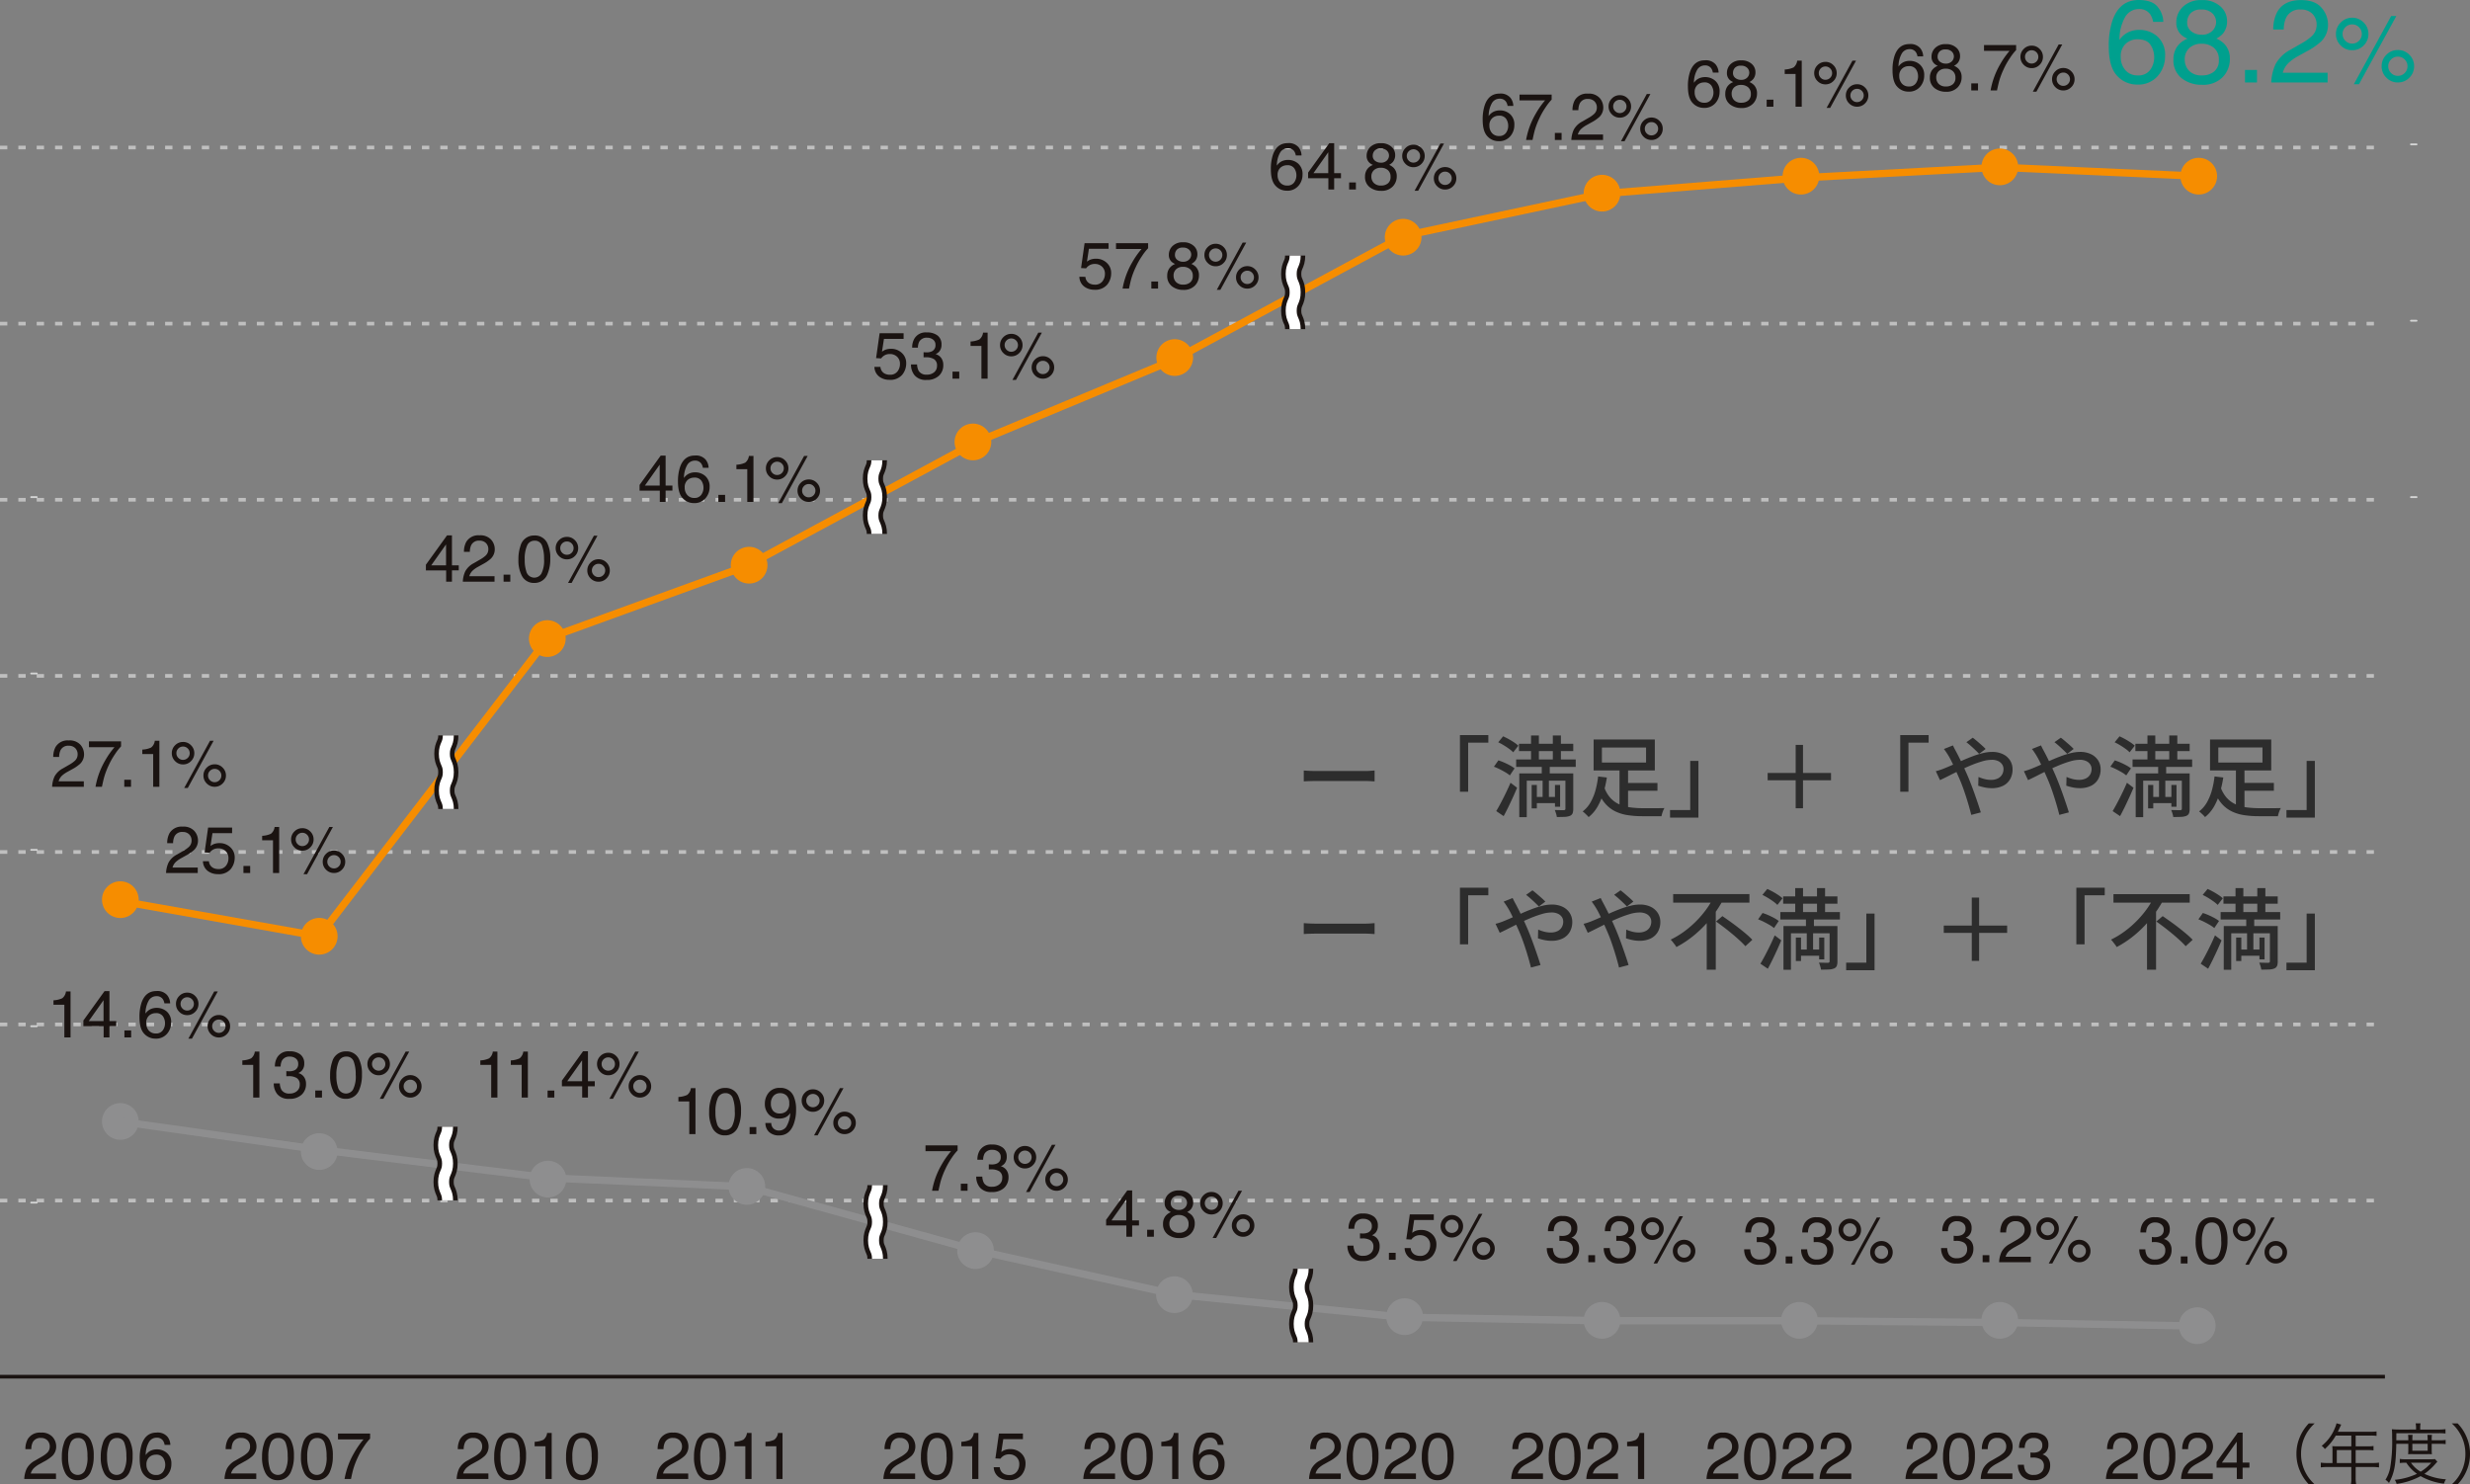 <svg xmlns="http://www.w3.org/2000/svg" width="673.187" height="404.536" viewBox="0 0 673.187 404.536">
  <rect x="0" y="0" width="673.187" height="404.536" fill="#808080" stroke="none"/>
  <g id="グループ_18979" data-name="グループ 18979" transform="translate(-50 -2408.923)">
    <g id="グループ_18978" data-name="グループ 18978">
      <path id="パス_21520" data-name="パス 21520" d="M2.339-10.707l.988.061q.592.038,1.268.056t1.315.019H18.95q.879,0,1.567-.056t1.121-.08v2.969L20.5-7.807q-.749-.044-1.536-.044H5.91q-1,0-1.977.032t-1.594.08ZM44.9-20.362h7.738V-18.3h-5.5V-4.921H44.9ZM60.991-18H75.782v2H60.991Zm-.77,4.279H76.46V-11.7H60.221Zm4.93,10.21h6.405v1.691H65.151Zm-.871-16.75h2.134v8.227H64.28Zm5.936,0h2.2v8.227h-2.2ZM64.451-6.772h1.408V-.381H64.451Zm6.351,0H72.2V-.84H70.8Zm2.849-3.151h2.131V-.278A3.353,3.353,0,0,1,75.6.965a1.314,1.314,0,0,1-.745.692,4.184,4.184,0,0,1-1.415.271q-.87.04-2.13.04a6.01,6.01,0,0,0-.216-.95A8.543,8.543,0,0,0,70.747.06q.816.024,1.534.036t.965,0q.405-.011.405-.392Zm-12.575,0h13.4v1.986H63.113V2H61.076Zm-5.74-8.48,1.332-1.619q.728.323,1.52.76t1.489.905a8.849,8.849,0,0,1,1.143.889l-1.4,1.8a7.758,7.758,0,0,0-1.094-.932q-.689-.5-1.468-.975A16.22,16.22,0,0,0,55.336-18.4Zm-1.173,6.656,1.214-1.724a15.02,15.02,0,0,1,1.589.6q.826.364,1.582.776a8.525,8.525,0,0,1,1.236.8L58.5-9.373A8.087,8.087,0,0,0,57.32-10.2q-.73-.432-1.556-.845A16.109,16.109,0,0,0,54.163-11.747Zm.629,12.1q.563-.936,1.239-2.21T57.4-4.561q.7-1.432,1.285-2.809L60.476-6.01q-.528,1.275-1.146,2.625T58.076-.731q-.636,1.3-1.26,2.454ZM67.2-12.34h2.174v3.876h-.228v6.1H67.43v-6.1H67.2ZM89.4-7.321h9.332V-5.2H89.4ZM84.224-6.155a8.547,8.547,0,0,0,1.683,2.916A7.291,7.291,0,0,0,88.3-1.5a10.821,10.821,0,0,0,2.982.835,25.151,25.151,0,0,0,3.443.225H98.3q.745,0,1.364-.007t.969-.02a4.174,4.174,0,0,0-.332.658,8.1,8.1,0,0,0-.288.815q-.122.414-.186.739H94.6a25.912,25.912,0,0,1-4.059-.3,11.546,11.546,0,0,1-3.4-1.068A8.772,8.772,0,0,1,84.406-1.8a12.185,12.185,0,0,1-2.042-3.625Zm4.165-5.157h2.333V.588L88.39-.159Zm-4.8-5.665v4.1H95.623v-4.1Zm-2.255-2.174H98.012v8.433H81.331ZM82.562-9.082l2.381.284a30.839,30.839,0,0,1-.886,4.006A18.044,18.044,0,0,1,82.474-.985a9.978,9.978,0,0,1-2.507,2.976,5.948,5.948,0,0,0-.473-.524Q79.2,1.176,78.9.9A5.388,5.388,0,0,0,78.35.452,8.358,8.358,0,0,0,80.591-2.2a14.868,14.868,0,0,0,1.325-3.385A24.06,24.06,0,0,0,82.562-9.082ZM109.9,2.122h-7.738V.058h5.5V-13.319H109.9ZM146.033-8.052H138.4V-.417H136.4V-8.052h-7.636v-1.993H136.4v-7.636H138.4v7.636h7.636ZM164.9-20.362h7.738V-18.3h-5.5V-4.921H164.9Zm21.507,5.116q-.437-.464-1.061-1.061t-1.272-1.171q-.648-.574-1.146-.941l1.738-1.225q.424.3,1.079.859t1.324,1.148q.669.593,1.1,1.057Zm-7.15-2.3q.11.208.263.53t.331.648q.178.326.3.555.715,1.327,1.512,3.009t1.492,3.27q.458,1.047.982,2.4t1.03,2.78q.506,1.426.95,2.738t.743,2.323l-2.6.681q-.36-1.465-.872-3.187t-1.112-3.457q-.6-1.735-1.261-3.25-.527-1.2-1.031-2.331t-.976-2.109q-.472-.982-.929-1.741-.235-.4-.593-.939t-.681-.942Zm-4.656,7.024q.6-.15,1.223-.361t.928-.342q1.129-.452,2.434-1.034t2.693-1.2q1.388-.614,2.788-1.14a23.633,23.633,0,0,1,2.734-.85,10.642,10.642,0,0,1,2.5-.324,6.7,6.7,0,0,1,3.008.621,4.664,4.664,0,0,1,1.928,1.7,4.452,4.452,0,0,1,.677,2.421,5.329,5.329,0,0,1-.656,2.67,4.526,4.526,0,0,1-1.923,1.812,6.792,6.792,0,0,1-3.133.652,9.164,9.164,0,0,1-1.974-.216,14.657,14.657,0,0,1-1.668-.456l.064-2.381a11.244,11.244,0,0,0,1.622.561,6.757,6.757,0,0,0,1.747.233,4.235,4.235,0,0,0,1.9-.384,2.706,2.706,0,0,0,1.162-1.056,2.962,2.962,0,0,0,.394-1.526,2.243,2.243,0,0,0-.366-1.237,2.59,2.59,0,0,0-1.078-.916,4.031,4.031,0,0,0-1.773-.347,9.6,9.6,0,0,0-2.686.44,30.127,30.127,0,0,0-3.117,1.122q-1.625.682-3.185,1.447t-2.885,1.441q-1.325.675-2.224,1.083Zm35.806-4.728q-.437-.464-1.061-1.061t-1.272-1.171q-.648-.574-1.146-.941l1.738-1.225q.424.3,1.079.859t1.324,1.148q.669.593,1.1,1.057Zm-7.15-2.3q.11.208.263.53t.331.648q.178.326.3.555.715,1.327,1.512,3.009t1.492,3.27q.458,1.047.982,2.4t1.03,2.78q.506,1.426.95,2.738t.743,2.323l-2.6.681q-.36-1.465-.872-3.187t-1.112-3.457q-.6-1.735-1.261-3.25-.527-1.2-1.031-2.331t-.976-2.109q-.472-.982-.929-1.741-.235-.4-.593-.939t-.681-.942Zm-4.656,7.024q.6-.15,1.223-.361t.928-.342q1.129-.452,2.434-1.034t2.693-1.2q1.388-.614,2.788-1.14a23.633,23.633,0,0,1,2.734-.85,10.642,10.642,0,0,1,2.5-.324,6.7,6.7,0,0,1,3.008.621,4.664,4.664,0,0,1,1.928,1.7,4.452,4.452,0,0,1,.677,2.421,5.329,5.329,0,0,1-.656,2.67,4.526,4.526,0,0,1-1.923,1.812,6.792,6.792,0,0,1-3.133.652,9.164,9.164,0,0,1-1.974-.216,14.657,14.657,0,0,1-1.668-.456l.064-2.381a11.244,11.244,0,0,0,1.622.561,6.757,6.757,0,0,0,1.747.233,4.235,4.235,0,0,0,1.9-.384,2.706,2.706,0,0,0,1.162-1.056,2.962,2.962,0,0,0,.394-1.526,2.243,2.243,0,0,0-.366-1.237,2.59,2.59,0,0,0-1.078-.916,4.031,4.031,0,0,0-1.773-.347,9.6,9.6,0,0,0-2.686.44,30.127,30.127,0,0,0-3.117,1.122q-1.625.682-3.185,1.447t-2.885,1.441q-1.325.675-2.224,1.083ZM228.991-18h14.792v2H228.991Zm-.77,4.279H244.46V-11.7H228.221Zm4.93,10.21h6.405v1.691h-6.405Zm-.871-16.75h2.134v8.227H232.28Zm5.936,0h2.2v8.227h-2.2ZM232.451-6.772h1.408V-.381h-1.408Zm6.351,0H240.2V-.84H238.8Zm2.849-3.151h2.131V-.278A3.353,3.353,0,0,1,243.6.965a1.314,1.314,0,0,1-.745.692,4.184,4.184,0,0,1-1.415.271q-.87.04-2.13.04a6.008,6.008,0,0,0-.216-.95,8.546,8.546,0,0,0-.344-.958q.816.024,1.534.036t.965,0q.405-.011.405-.392Zm-12.575,0h13.4v1.986H231.113V2h-2.037Zm-5.74-8.48,1.332-1.619q.728.323,1.52.76t1.489.905a8.85,8.85,0,0,1,1.143.889l-1.4,1.8a7.759,7.759,0,0,0-1.094-.932q-.689-.5-1.468-.975A16.219,16.219,0,0,0,223.336-18.4Zm-1.173,6.656,1.214-1.724a15.021,15.021,0,0,1,1.589.6q.826.364,1.582.776a8.525,8.525,0,0,1,1.236.8L226.5-9.373a8.087,8.087,0,0,0-1.184-.827q-.73-.432-1.556-.845A16.11,16.11,0,0,0,222.163-11.747Zm.628,12.1q.563-.936,1.239-2.21T225.4-4.561q.7-1.432,1.285-2.809l1.788,1.359q-.528,1.275-1.146,2.625T226.076-.731q-.636,1.3-1.26,2.454Zm12.41-12.7h2.174v3.876h-.228v6.1H235.43v-6.1H235.2Zm22.2,5.019h9.332V-5.2H257.4Zm-5.176,1.167a8.547,8.547,0,0,0,1.683,2.916A7.291,7.291,0,0,0,256.3-1.5a10.821,10.821,0,0,0,2.982.835,25.151,25.151,0,0,0,3.443.225h3.58q.745,0,1.364-.007t.969-.02a4.175,4.175,0,0,0-.332.658,8.106,8.106,0,0,0-.288.815q-.122.414-.186.739H262.6a25.912,25.912,0,0,1-4.059-.3,11.546,11.546,0,0,1-3.4-1.068A8.773,8.773,0,0,1,252.406-1.8a12.184,12.184,0,0,1-2.042-3.625Zm4.165-5.157h2.333V.588L256.39-.159Zm-4.8-5.665v4.1h12.036v-4.1Zm-2.255-2.174h16.681v8.433H249.331Zm1.231,10.069,2.381.284a30.842,30.842,0,0,1-.886,4.006,18.044,18.044,0,0,1-1.583,3.806,9.978,9.978,0,0,1-2.507,2.976,5.947,5.947,0,0,0-.473-.524q-.291-.291-.6-.568a5.387,5.387,0,0,0-.548-.446,8.358,8.358,0,0,0,2.24-2.651,14.868,14.868,0,0,0,1.325-3.385A24.057,24.057,0,0,0,250.562-9.082ZM277.9,2.122h-7.738V.058h5.5V-13.319H277.9ZM2.339,30.893l.988.062q.592.037,1.268.056t1.315.019H18.95q.879,0,1.567-.056t1.121-.08v2.969L20.5,33.793q-.749-.044-1.536-.044H5.91q-1,0-1.977.032t-1.594.08ZM44.9,21.238h7.738V23.3h-5.5V36.679H44.9Zm21.507,5.116q-.437-.464-1.061-1.061t-1.272-1.171q-.648-.574-1.146-.941l1.738-1.225q.424.3,1.079.859t1.324,1.148q.669.593,1.1,1.057Zm-7.15-2.3q.11.208.263.53t.331.648q.178.326.3.555.715,1.327,1.512,3.009t1.492,3.27q.458,1.047.982,2.4t1.03,2.78q.506,1.427.95,2.738t.743,2.323l-2.6.681q-.36-1.465-.872-3.187t-1.112-3.457q-.6-1.735-1.261-3.25-.527-1.2-1.031-2.331t-.976-2.109q-.472-.982-.929-1.741-.235-.4-.593-.939t-.681-.942Zm-4.656,7.024q.6-.15,1.223-.361t.928-.342q1.129-.452,2.434-1.034t2.693-1.2q1.388-.614,2.788-1.14a23.633,23.633,0,0,1,2.734-.85,10.642,10.642,0,0,1,2.5-.324,6.7,6.7,0,0,1,3.008.621,4.664,4.664,0,0,1,1.928,1.7,4.452,4.452,0,0,1,.677,2.421,5.329,5.329,0,0,1-.656,2.67,4.526,4.526,0,0,1-1.923,1.812,6.792,6.792,0,0,1-3.133.652,9.164,9.164,0,0,1-1.974-.216,14.657,14.657,0,0,1-1.668-.456l.064-2.381a11.245,11.245,0,0,0,1.622.561,6.757,6.757,0,0,0,1.747.233,4.235,4.235,0,0,0,1.9-.384,2.706,2.706,0,0,0,1.162-1.056,2.962,2.962,0,0,0,.394-1.526A2.243,2.243,0,0,0,72.7,29.25a2.59,2.59,0,0,0-1.078-.916,4.031,4.031,0,0,0-1.773-.347,9.6,9.6,0,0,0-2.686.44,30.128,30.128,0,0,0-3.117,1.122Q62.416,30.23,60.856,31t-2.885,1.441q-1.325.675-2.224,1.083Zm35.806-4.728q-.437-.464-1.061-1.061t-1.272-1.171q-.648-.574-1.146-.941l1.738-1.225q.424.3,1.079.859t1.324,1.148q.669.593,1.1,1.057Zm-7.15-2.3q.109.208.263.53t.331.648q.178.326.3.555.715,1.327,1.512,3.009t1.492,3.27q.458,1.047.982,2.4t1.03,2.78q.506,1.427.95,2.738t.743,2.323l-2.6.681q-.36-1.465-.872-3.187t-1.112-3.457q-.6-1.735-1.261-3.25-.527-1.2-1.031-2.331t-.976-2.109q-.472-.982-.929-1.741-.235-.4-.593-.939t-.681-.942Zm-4.656,7.024q.6-.15,1.223-.361t.928-.342q1.129-.452,2.434-1.034t2.693-1.2q1.388-.614,2.788-1.14a23.632,23.632,0,0,1,2.734-.85,10.642,10.642,0,0,1,2.5-.324,6.7,6.7,0,0,1,3.008.621,4.664,4.664,0,0,1,1.928,1.7,4.452,4.452,0,0,1,.677,2.421,5.329,5.329,0,0,1-.656,2.67,4.526,4.526,0,0,1-1.923,1.812,6.792,6.792,0,0,1-3.133.652,9.164,9.164,0,0,1-1.974-.216,14.657,14.657,0,0,1-1.668-.456l.064-2.381a11.244,11.244,0,0,0,1.622.561,6.757,6.757,0,0,0,1.747.233,4.235,4.235,0,0,0,1.9-.384,2.706,2.706,0,0,0,1.162-1.056,2.962,2.962,0,0,0,.394-1.526A2.243,2.243,0,0,0,96.7,29.25a2.59,2.59,0,0,0-1.078-.916,4.031,4.031,0,0,0-1.773-.347,9.6,9.6,0,0,0-2.686.44,30.128,30.128,0,0,0-3.117,1.122Q86.416,30.23,84.856,31t-2.885,1.441q-1.325.675-2.224,1.083Zm24.41-8.094H123.8v2.319H103.016ZM114.7,30.446l1.733-1.467q1.017.7,2.162,1.518t2.27,1.693q1.125.874,2.1,1.706a21.33,21.33,0,0,1,1.629,1.531L122.7,37.174a22.028,22.028,0,0,0-1.555-1.562q-.937-.863-2.03-1.776t-2.231-1.782Q115.746,31.185,114.7,30.446Zm-.667-6.62,2.5.892a33.04,33.04,0,0,1-3.261,4.864A31.97,31.97,0,0,1,109,33.959a27.969,27.969,0,0,1-5.1,3.444,5.886,5.886,0,0,0-.453-.672q-.284-.371-.57-.736a6.8,6.8,0,0,0-.533-.612,23.8,23.8,0,0,0,3.714-2.245,27.754,27.754,0,0,0,5.981-6.009A22.02,22.02,0,0,0,114.035,23.826Zm-1.875,5.233,2.467-2.457V43.578H112.16ZM132.991,23.6h14.792v2H132.991Zm-.77,4.279H148.46V29.9H132.221Zm4.93,10.21h6.405v1.69h-6.405Zm-.872-16.75h2.134v8.227H136.28Zm5.936,0h2.2v8.227h-2.2Zm-5.764,13.484h1.408v6.391h-1.408Zm6.351,0H144.2V40.76H142.8Zm2.849-3.151h2.131v9.644a3.352,3.352,0,0,1-.186,1.243,1.314,1.314,0,0,1-.745.692,4.184,4.184,0,0,1-1.415.271q-.87.04-2.13.04a6.012,6.012,0,0,0-.216-.95,8.546,8.546,0,0,0-.344-.958q.816.024,1.534.036t.965,0q.405-.011.405-.392Zm-12.575,0h13.4v1.986H135.113V43.6h-2.037Zm-5.74-8.48,1.332-1.619q.728.323,1.52.76t1.489.905a8.849,8.849,0,0,1,1.143.889l-1.4,1.8A7.758,7.758,0,0,0,130.324,25q-.689-.5-1.468-.975A16.22,16.22,0,0,0,127.336,23.2Zm-1.173,6.656,1.214-1.724a15.02,15.02,0,0,1,1.589.6q.827.364,1.583.776a8.525,8.525,0,0,1,1.236.8L130.5,32.226a8.087,8.087,0,0,0-1.184-.826q-.73-.432-1.556-.845A16.11,16.11,0,0,0,126.163,29.853Zm.629,12.1q.563-.936,1.239-2.21t1.372-2.706q.7-1.432,1.286-2.809l1.788,1.359q-.528,1.275-1.146,2.625t-1.254,2.654q-.636,1.3-1.26,2.454Zm12.41-12.7h2.174v3.876h-.228v6.1H139.43v-6.1H139.2ZM157.9,43.722h-7.738V41.658h5.5V28.281H157.9Zm36.136-10.174H186.4v7.636H184.4V33.548h-7.636V31.554H184.4V23.919H186.4v7.636h7.636ZM212.9,21.238h7.738V23.3h-5.5V36.679H212.9Zm10.111,1.75H243.8v2.319H223.016ZM234.7,30.446l1.733-1.467q1.017.7,2.162,1.518t2.27,1.693q1.125.874,2.1,1.706a21.334,21.334,0,0,1,1.629,1.531L242.7,37.174a22.024,22.024,0,0,0-1.555-1.562q-.937-.863-2.03-1.776t-2.231-1.782Q235.746,31.185,234.7,30.446Zm-.667-6.62,2.5.892a33.04,33.04,0,0,1-3.261,4.864A31.97,31.97,0,0,1,229,33.959a27.968,27.968,0,0,1-5.1,3.444,5.884,5.884,0,0,0-.453-.672q-.284-.371-.57-.736a6.8,6.8,0,0,0-.533-.612,23.8,23.8,0,0,0,3.714-2.245,27.754,27.754,0,0,0,5.981-6.009A22.019,22.019,0,0,0,234.035,23.826Zm-1.875,5.233,2.467-2.457V43.578H232.16ZM252.991,23.6h14.792v2H252.991Zm-.77,4.279H268.46V29.9H252.221Zm4.931,10.21h6.405v1.69h-6.405Zm-.872-16.75h2.134v8.227H256.28Zm5.936,0h2.2v8.227h-2.2Zm-5.764,13.484h1.408v6.391h-1.408Zm6.351,0H264.2V40.76H262.8Zm2.849-3.151h2.131v9.644a3.353,3.353,0,0,1-.186,1.243,1.314,1.314,0,0,1-.745.692,4.184,4.184,0,0,1-1.415.271q-.87.04-2.13.04a6.01,6.01,0,0,0-.216-.95,8.546,8.546,0,0,0-.344-.958q.816.024,1.534.036t.965,0q.405-.011.405-.392Zm-12.575,0h13.4v1.986H255.113V43.6h-2.037Zm-5.74-8.48,1.332-1.619q.728.323,1.52.76t1.489.905a8.85,8.85,0,0,1,1.143.889l-1.4,1.8A7.758,7.758,0,0,0,250.324,25q-.689-.5-1.468-.975A16.219,16.219,0,0,0,247.336,23.2Zm-1.173,6.656,1.214-1.724a15.021,15.021,0,0,1,1.589.6q.826.364,1.582.776a8.524,8.524,0,0,1,1.236.8L250.5,32.226a8.087,8.087,0,0,0-1.184-.826q-.73-.432-1.556-.845A16.11,16.11,0,0,0,246.163,29.853Zm.628,12.1q.563-.936,1.239-2.21t1.372-2.706q.7-1.432,1.285-2.809l1.788,1.359q-.528,1.275-1.146,2.625t-1.254,2.654q-.636,1.3-1.26,2.454Zm12.41-12.7h2.174v3.876h-.228v6.1H259.43v-6.1H259.2ZM277.9,43.722h-7.738V41.658h5.5V28.281H277.9Z" transform="translate(403 2629.626)" fill="#2d2d2d"/>
      <path id="パス_21542" data-name="パス 21542" d="M0,0H650" transform="translate(50 2784.126)" fill="none" stroke="#1a1311" stroke-width="1"/>
      <path id="パス_21535" data-name="パス 21535" d="M0,0H650" transform="translate(50 2736.126)" fill="none" stroke="#bfbfbf" stroke-width="1" stroke-dasharray="2 3"/>
      <path id="パス_21528" data-name="パス 21528" d="M0,0H650" transform="translate(50 2688.126)" fill="none" stroke="#bfbfbf" stroke-width="1" stroke-dasharray="2 3"/>
      <path id="パス_21525" data-name="パス 21525" d="M0,0H650" transform="translate(50 2641.126)" fill="none" stroke="#bfbfbf" stroke-width="1" stroke-dasharray="2 3"/>
      <path id="パス_21519" data-name="パス 21519" d="M0,0H650" transform="translate(50 2593.126)" fill="none" stroke="#bfbfbf" stroke-width="1" stroke-dasharray="2 3"/>
      <path id="パス_21514" data-name="パス 21514" d="M0,0H650" transform="translate(50 2545.126)" fill="none" stroke="#bfbfbf" stroke-width="1" stroke-dasharray="2 3"/>
      <path id="パス_21505" data-name="パス 21505" d="M0,0H650" transform="translate(50 2497.126)" fill="none" stroke="#bfbfbf" stroke-width="1" stroke-dasharray="2 3"/>
      <path id="パス_21506" data-name="パス 21506" d="M0,0H650" transform="translate(50 2449.126)" fill="none" stroke="#bfbfbf" stroke-width="1" stroke-dasharray="2 3"/>
      <path id="パス_21543" data-name="パス 21543" d="M-18.684,1.458A11.382,11.382,0,0,1-21.42-2.268a10.915,10.915,0,0,1-.972-4.572,10.915,10.915,0,0,1,.972-4.572,11.382,11.382,0,0,1,2.736-3.726h-1.6a12.116,12.116,0,0,0-2.5,3.87,11.288,11.288,0,0,0-.864,4.428,11.288,11.288,0,0,0,.864,4.428,12.116,12.116,0,0,0,2.5,3.87Zm4.86-5.8h-1.368a12.447,12.447,0,0,1-1.818-.108v1.3a12.973,12.973,0,0,1,1.818-.108h6.5v2.97A8.013,8.013,0,0,1-8.8,1.386H-7.38A8.208,8.208,0,0,1-7.506-.288v-2.97H-2.97a12.973,12.973,0,0,1,1.818.108v-1.3a12.11,12.11,0,0,1-1.818.108H-7.506V-7.866H-4.23a13.024,13.024,0,0,1,1.584.072V-8.982a9.725,9.725,0,0,1-1.6.09H-7.506v-2.934h4.068a9.832,9.832,0,0,1,1.62.09V-12.96a9.44,9.44,0,0,1-1.62.09h-8.928l.684-1.458c.108-.216.162-.342.234-.486l-1.278-.36a7.126,7.126,0,0,1-.45,1.314,11.73,11.73,0,0,1-3.6,4.842,2.826,2.826,0,0,1,.864.864,14.808,14.808,0,0,0,2.988-3.672h4.23v2.934H-12.6c-.5,0-.9-.018-1.278-.054a9.978,9.978,0,0,1,.054,1.062Zm1.17,0V-7.866h3.96v3.528ZM6.84-9.576v1.764a10.582,10.582,0,0,1-.054,1.08,10.616,10.616,0,0,1,1.3-.036H12.1a9.525,9.525,0,0,1,1.17.036,9.608,9.608,0,0,1-.054-1.08V-9.576h2.16a9.42,9.42,0,0,1,1.638.09v-1.152a9.42,9.42,0,0,1-1.638.09h-2.16v-.27a7.173,7.173,0,0,1,.072-1.206H12.042a10.783,10.783,0,0,1,.072,1.188v.288H7.938v-.306a7.849,7.849,0,0,1,.072-1.17H6.768a7.351,7.351,0,0,1,.072,1.188v.288H3.564l.018-1.926H15.1a13.337,13.337,0,0,1,1.872.09v-1.188a12.632,12.632,0,0,1-1.962.108H10.08v-.522a6.869,6.869,0,0,1,.09-1.17H8.838a5.881,5.881,0,0,1,.108,1.17v.522H4.212c-.7,0-1.278-.036-1.854-.09a20.591,20.591,0,0,1,.072,2.2,42.477,42.477,0,0,1-.54,8.316A9.544,9.544,0,0,1,.612.216a3.639,3.639,0,0,1,.954.882c1.476-2.718,1.872-4.842,2-10.674Zm1.1,0h4.176v1.89H7.938Zm6.174,4.158a11.179,11.179,0,0,1-1.242.054H6.336a10.807,10.807,0,0,1-1.818-.09v1.116A11.254,11.254,0,0,1,6.3-4.428,11.09,11.09,0,0,0,9.2-1.4,18.313,18.313,0,0,1,3.15.234a3.581,3.581,0,0,1,.5,1.116A19.5,19.5,0,0,0,10.188-.774,16.713,16.713,0,0,0,16.56,1.278,4.454,4.454,0,0,1,17.1.09,15.936,15.936,0,0,1,11.232-1.4a16.257,16.257,0,0,0,2.916-2.628c.306-.36.4-.45.612-.684Zm-1.026.99a12,12,0,0,1-2.88,2.448A7.957,7.957,0,0,1,7.56-4.428Zm7.2,5.886a12.116,12.116,0,0,0,2.5-3.87,11.289,11.289,0,0,0,.864-4.428,11.289,11.289,0,0,0-.864-4.428,12.116,12.116,0,0,0-2.5-3.87h-1.6a11.2,11.2,0,0,1,2.736,3.726,10.915,10.915,0,0,1,.972,4.572,10.915,10.915,0,0,1-.972,4.572,11.2,11.2,0,0,1-2.736,3.726Z" transform="translate(699.535 2812.001)" fill="#1a1311"/>
      <path id="パス_21536" data-name="パス 21536" d="M0,0H1.529" transform="translate(58.494 2736.681)" fill="none" stroke="#d4d5d5" stroke-linecap="round" stroke-width="0.5"/>
      <path id="パス_21529" data-name="パス 21529" d="M0,0H1.529" transform="translate(58.494 2688.612)" fill="none" stroke="#d4d5d5" stroke-linecap="round" stroke-width="0.5"/>
      <path id="パス_21526" data-name="パス 21526" d="M0,0H1.529" transform="translate(58.494 2640.543)" fill="none" stroke="#d4d5d5" stroke-linecap="round" stroke-width="0.5"/>
      <path id="パス_21522" data-name="パス 21522" d="M0,0H1.529" transform="translate(58.494 2592.474)" fill="none" stroke="#d4d5d5" stroke-linecap="round" stroke-width="0.5"/>
      <path id="パス_21523" data-name="パス 21523" d="M0,0H1.529" transform="translate(58.494 2544.405)" fill="none" stroke="#d4d5d5" stroke-linecap="round" stroke-width="0.5"/>
      <path id="パス_21515" data-name="パス 21515" d="M0,0H1.529" transform="translate(707.09 2544.405)" fill="none" stroke="#d4d5d5" stroke-linecap="round" stroke-width="0.5"/>
      <path id="パス_21507" data-name="パス 21507" d="M0,0H1.529" transform="translate(707.09 2496.336)" fill="none" stroke="#d4d5d5" stroke-linecap="round" stroke-width="0.5"/>
      <path id="パス_21508" data-name="パス 21508" d="M0,0H1.529" transform="translate(707.09 2448.267)" fill="none" stroke="#d4d5d5" stroke-linecap="round" stroke-width="0.5"/>
      <path id="パス_21544" data-name="パス 21544" d="M-20.116,0a7.34,7.34,0,0,1,.672-2.83,5.443,5.443,0,0,1,2.281-2.188l1.687-.976a7.945,7.945,0,0,0,1.591-1.125,2.311,2.311,0,0,0,.721-1.67,2.331,2.331,0,0,0-.659-1.745,2.4,2.4,0,0,0-1.758-.646,2.3,2.3,0,0,0-2.25,1.23A4.405,4.405,0,0,0-18.2-8.121h-1.608A5.649,5.649,0,0,1-19.2-10.8a3.806,3.806,0,0,1,3.63-1.828,3.934,3.934,0,0,1,3.16,1.169,3.911,3.911,0,0,1,1,2.6,3.537,3.537,0,0,1-1.063,2.584,10.412,10.412,0,0,1-2.206,1.512l-1.2.668a7.8,7.8,0,0,0-1.354.905,3.3,3.3,0,0,0-1.107,1.7h6.873V0ZM-5.565-12.586a3.719,3.719,0,0,1,3.533,2.013,9,9,0,0,1,.844,4.263,10.265,10.265,0,0,1-.765,4.245A3.744,3.744,0,0,1-5.573.343,3.626,3.626,0,0,1-8.948-1.626a9.014,9.014,0,0,1-.923-4.412,10.9,10.9,0,0,1,.554-3.683A3.789,3.789,0,0,1-5.565-12.586ZM-5.582-1.1a2.251,2.251,0,0,0,1.96-1.09,7.891,7.891,0,0,0,.729-4.061A10.032,10.032,0,0,0-3.42-9.778a2.007,2.007,0,0,0-2.048-1.384A2.141,2.141,0,0,0-7.511-9.848a9.073,9.073,0,0,0-.646,3.872,9.507,9.507,0,0,0,.413,3.094A2.252,2.252,0,0,0-5.582-1.1ZM5.04-12.586a3.719,3.719,0,0,1,3.533,2.013,9,9,0,0,1,.844,4.263,10.265,10.265,0,0,1-.765,4.245A3.744,3.744,0,0,1,5.031.343,3.626,3.626,0,0,1,1.656-1.626,9.014,9.014,0,0,1,.733-6.038a10.9,10.9,0,0,1,.554-3.683A3.789,3.789,0,0,1,5.04-12.586ZM5.023-1.1a2.251,2.251,0,0,0,1.96-1.09,7.891,7.891,0,0,0,.729-4.061,10.032,10.032,0,0,0-.527-3.529,2.007,2.007,0,0,0-2.048-1.384A2.141,2.141,0,0,0,3.093-9.848a9.073,9.073,0,0,0-.646,3.872A9.507,9.507,0,0,0,2.86-2.883,2.252,2.252,0,0,0,5.023-1.1Zm10.91-11.54a3.477,3.477,0,0,1,2.94,1.094A3.691,3.691,0,0,1,19.7-9.29H18.138a2.885,2.885,0,0,0-.448-1.169,2,2,0,0,0-1.731-.791,2.4,2.4,0,0,0-2.109,1.226,7.065,7.065,0,0,0-.87,3.511,3.44,3.44,0,0,1,1.371-1.2,3.954,3.954,0,0,1,1.687-.352A4.105,4.105,0,0,1,18.8-7.049a3.755,3.755,0,0,1,1.178,3.015A4.573,4.573,0,0,1,18.859-1,3.932,3.932,0,0,1,15.678.325a4.08,4.08,0,0,1-3.05-1.34q-1.283-1.34-1.283-4.513a12.146,12.146,0,0,1,.571-3.981Q13.014-12.639,15.932-12.639ZM15.818-1.081a2.171,2.171,0,0,0,1.868-.839,3.245,3.245,0,0,0,.62-1.982,3.388,3.388,0,0,0-.554-1.841,2.194,2.194,0,0,0-2.013-.875,2.624,2.624,0,0,0-1.789.677A2.574,2.574,0,0,0,13.181-3.9a2.974,2.974,0,0,0,.7,2.008A2.419,2.419,0,0,0,15.818-1.081Z" transform="translate(76.729 2812.001)" fill="#1a1311"/>
      <path id="パス_21545" data-name="パス 21545" d="M-19.855,0a7.34,7.34,0,0,1,.672-2.83A5.443,5.443,0,0,1-16.9-5.019l1.688-.976a7.945,7.945,0,0,0,1.591-1.125,2.311,2.311,0,0,0,.721-1.67,2.331,2.331,0,0,0-.659-1.745,2.4,2.4,0,0,0-1.758-.646,2.3,2.3,0,0,0-2.25,1.23,4.405,4.405,0,0,0-.369,1.828h-1.608a5.649,5.649,0,0,1,.606-2.681,3.806,3.806,0,0,1,3.63-1.828,3.934,3.934,0,0,1,3.16,1.169,3.911,3.911,0,0,1,1,2.6,3.537,3.537,0,0,1-1.063,2.584,10.412,10.412,0,0,1-2.206,1.512l-1.2.668a7.8,7.8,0,0,0-1.354.905,3.3,3.3,0,0,0-1.107,1.7h6.873V0ZM-5.322-12.586a3.719,3.719,0,0,1,3.533,2.013A9,9,0,0,1-.945-6.311a10.265,10.265,0,0,1-.765,4.245A3.744,3.744,0,0,1-5.33.343,3.626,3.626,0,0,1-8.705-1.626a9.014,9.014,0,0,1-.923-4.412,10.9,10.9,0,0,1,.554-3.683A3.789,3.789,0,0,1-5.322-12.586ZM-5.339-1.1a2.251,2.251,0,0,0,1.96-1.09A7.891,7.891,0,0,0-2.65-6.249a10.032,10.032,0,0,0-.527-3.529,2.007,2.007,0,0,0-2.048-1.384A2.141,2.141,0,0,0-7.268-9.848a9.073,9.073,0,0,0-.646,3.872A9.507,9.507,0,0,0-7.5-2.883,2.252,2.252,0,0,0-5.339-1.1ZM5.283-12.586a3.719,3.719,0,0,1,3.533,2.013A9,9,0,0,1,9.66-6.311,10.265,10.265,0,0,1,8.9-2.065,3.744,3.744,0,0,1,5.274.343,3.626,3.626,0,0,1,1.9-1.626,9.014,9.014,0,0,1,.976-6.038,10.9,10.9,0,0,1,1.53-9.721,3.789,3.789,0,0,1,5.283-12.586ZM5.266-1.1a2.251,2.251,0,0,0,1.96-1.09,7.891,7.891,0,0,0,.729-4.061,10.032,10.032,0,0,0-.527-3.529A2.007,2.007,0,0,0,5.38-11.162,2.141,2.141,0,0,0,3.336-9.848,9.073,9.073,0,0,0,2.69-5.977,9.507,9.507,0,0,0,3.1-2.883,2.252,2.252,0,0,0,5.266-1.1ZM19.82-12.375V-11a14.7,14.7,0,0,0-1.613,2.048A20.764,20.764,0,0,0,16.427-5.8a21.5,21.5,0,0,0-1.16,3q-.255.87-.659,2.8H12.859A21.539,21.539,0,0,1,15.5-7.172a22.7,22.7,0,0,1,2.531-3.612H11.066v-1.591Z" transform="translate(131.051 2812.001)" fill="#1a1311"/>
      <path id="パス_21546" data-name="パス 21546" d="M-19.351,0a7.34,7.34,0,0,1,.672-2.83A5.443,5.443,0,0,1-16.4-5.019l1.688-.976A7.945,7.945,0,0,0-13.12-7.119a2.311,2.311,0,0,0,.721-1.67,2.331,2.331,0,0,0-.659-1.745,2.4,2.4,0,0,0-1.758-.646,2.3,2.3,0,0,0-2.25,1.23,4.405,4.405,0,0,0-.369,1.828h-1.608a5.649,5.649,0,0,1,.606-2.681,3.806,3.806,0,0,1,3.63-1.828,3.934,3.934,0,0,1,3.16,1.169,3.911,3.911,0,0,1,1,2.6,3.537,3.537,0,0,1-1.063,2.584,10.412,10.412,0,0,1-2.206,1.512l-1.2.668a7.8,7.8,0,0,0-1.354.905,3.3,3.3,0,0,0-1.107,1.7h6.873V0ZM-4.818-12.586a3.719,3.719,0,0,1,3.533,2.013A9,9,0,0,1-.441-6.311a10.265,10.265,0,0,1-.765,4.245A3.744,3.744,0,0,1-4.826.343,3.626,3.626,0,0,1-8.2-1.626a9.014,9.014,0,0,1-.923-4.412,10.9,10.9,0,0,1,.554-3.683A3.789,3.789,0,0,1-4.818-12.586ZM-4.835-1.1a2.251,2.251,0,0,0,1.96-1.09,7.891,7.891,0,0,0,.729-4.061,10.032,10.032,0,0,0-.527-3.529,2.007,2.007,0,0,0-2.048-1.384A2.141,2.141,0,0,0-6.764-9.848,9.073,9.073,0,0,0-7.41-5.977,9.507,9.507,0,0,0-7-2.883,2.252,2.252,0,0,0-4.835-1.1ZM1.9-8.912v-1.213a6.445,6.445,0,0,0,2.391-.558A2.751,2.751,0,0,0,5.3-12.533H6.552V0H4.865V-8.912Zm12.869-3.674a3.719,3.719,0,0,1,3.533,2.013,9,9,0,0,1,.844,4.263,10.265,10.265,0,0,1-.765,4.245A3.744,3.744,0,0,1,14.763.343a3.626,3.626,0,0,1-3.375-1.969,9.014,9.014,0,0,1-.923-4.412,10.9,10.9,0,0,1,.554-3.683A3.789,3.789,0,0,1,14.772-12.586ZM14.754-1.1a2.251,2.251,0,0,0,1.96-1.09,7.891,7.891,0,0,0,.729-4.061,10.032,10.032,0,0,0-.527-3.529,2.007,2.007,0,0,0-2.048-1.384,2.141,2.141,0,0,0-2.043,1.314,9.073,9.073,0,0,0-.646,3.872,9.507,9.507,0,0,0,.413,3.094A2.252,2.252,0,0,0,14.754-1.1Z" transform="translate(193.813 2812.001)" fill="#1a1311"/>
      <path id="パス_21547" data-name="パス 21547" d="M-18.714,0a7.34,7.34,0,0,1,.672-2.83,5.443,5.443,0,0,1,2.281-2.188l1.688-.976a7.945,7.945,0,0,0,1.591-1.125,2.311,2.311,0,0,0,.721-1.67,2.331,2.331,0,0,0-.659-1.745,2.4,2.4,0,0,0-1.758-.646,2.3,2.3,0,0,0-2.25,1.23A4.405,4.405,0,0,0-16.8-8.121h-1.608A5.649,5.649,0,0,1-17.8-10.8a3.806,3.806,0,0,1,3.63-1.828,3.934,3.934,0,0,1,3.16,1.169,3.911,3.911,0,0,1,1,2.6,3.537,3.537,0,0,1-1.063,2.584,10.412,10.412,0,0,1-2.206,1.512l-1.2.668a7.8,7.8,0,0,0-1.354.905,3.3,3.3,0,0,0-1.107,1.7h6.873V0ZM-4.181-12.586A3.719,3.719,0,0,1-.648-10.573,9,9,0,0,1,.2-6.311,10.265,10.265,0,0,1-.569-2.065,3.744,3.744,0,0,1-4.19.343,3.626,3.626,0,0,1-7.565-1.626a9.014,9.014,0,0,1-.923-4.412,10.9,10.9,0,0,1,.554-3.683A3.789,3.789,0,0,1-4.181-12.586ZM-4.2-1.1a2.251,2.251,0,0,0,1.96-1.09,7.891,7.891,0,0,0,.729-4.061,10.032,10.032,0,0,0-.527-3.529,2.007,2.007,0,0,0-2.048-1.384A2.141,2.141,0,0,0-6.128-9.848a9.073,9.073,0,0,0-.646,3.872,9.507,9.507,0,0,0,.413,3.094A2.252,2.252,0,0,0-4.2-1.1ZM2.539-8.912v-1.213a6.445,6.445,0,0,0,2.391-.558,2.751,2.751,0,0,0,1.011-1.85H7.189V0H5.5V-8.912Zm8.45,0v-1.213a6.445,6.445,0,0,0,2.391-.558,2.751,2.751,0,0,0,1.011-1.85h1.248V0H13.951V-8.912Z" transform="translate(247.637 2812.001)" fill="#1a1311"/>
      <path id="パス_21548" data-name="パス 21548" d="M-19.468,0A7.34,7.34,0,0,1-18.8-2.83a5.443,5.443,0,0,1,2.281-2.188l1.688-.976a7.945,7.945,0,0,0,1.591-1.125,2.311,2.311,0,0,0,.721-1.67,2.331,2.331,0,0,0-.659-1.745,2.4,2.4,0,0,0-1.758-.646,2.3,2.3,0,0,0-2.25,1.23,4.405,4.405,0,0,0-.369,1.828H-19.16a5.649,5.649,0,0,1,.606-2.681,3.806,3.806,0,0,1,3.63-1.828,3.934,3.934,0,0,1,3.16,1.169,3.911,3.911,0,0,1,1,2.6A3.537,3.537,0,0,1-11.83-6.275a10.412,10.412,0,0,1-2.206,1.512l-1.2.668a7.8,7.8,0,0,0-1.354.905,3.3,3.3,0,0,0-1.107,1.7h6.873V0ZM-4.935-12.586A3.719,3.719,0,0,1-1.4-10.573,9,9,0,0,1-.558-6.311a10.265,10.265,0,0,1-.765,4.245A3.744,3.744,0,0,1-4.943.343,3.626,3.626,0,0,1-8.318-1.626a9.014,9.014,0,0,1-.923-4.412,10.9,10.9,0,0,1,.554-3.683A3.789,3.789,0,0,1-4.935-12.586ZM-4.952-1.1a2.251,2.251,0,0,0,1.96-1.09,7.891,7.891,0,0,0,.729-4.061A10.032,10.032,0,0,0-2.79-9.778a2.007,2.007,0,0,0-2.048-1.384A2.141,2.141,0,0,0-6.881-9.848a9.073,9.073,0,0,0-.646,3.872,9.507,9.507,0,0,0,.413,3.094A2.252,2.252,0,0,0-4.952-1.1Zm6.72-7.813v-1.213a6.445,6.445,0,0,0,2.391-.558,2.751,2.751,0,0,0,1.011-1.85H6.417V0H4.73V-8.912Zm10.476,5.7A2.193,2.193,0,0,0,13.5-1.336a3.033,3.033,0,0,0,1.3.264,2.442,2.442,0,0,0,2.083-.9,3.22,3.22,0,0,0,.677-1.986,2.6,2.6,0,0,0-.8-2.039,2.791,2.791,0,0,0-1.929-.721,2.906,2.906,0,0,0-1.4.316,3,3,0,0,0-1,.879L11.057-5.6l.958-6.776h6.539v1.529H13.2l-.536,3.5a3.931,3.931,0,0,1,.835-.5,4.238,4.238,0,0,1,1.626-.29,4.16,4.16,0,0,1,2.936,1.116,3.692,3.692,0,0,1,1.2,2.83,4.856,4.856,0,0,1-1.1,3.146A4.266,4.266,0,0,1,14.643.316a4.483,4.483,0,0,1-2.72-.866A3.434,3.434,0,0,1,10.6-3.208Z" transform="translate(310.238 2812.001)" fill="#1a1311"/>
      <path id="パス_21549" data-name="パス 21549" d="M-19.315,0a7.34,7.34,0,0,1,.672-2.83,5.443,5.443,0,0,1,2.281-2.188l1.687-.976a7.945,7.945,0,0,0,1.591-1.125,2.311,2.311,0,0,0,.721-1.67,2.331,2.331,0,0,0-.659-1.745,2.4,2.4,0,0,0-1.758-.646,2.3,2.3,0,0,0-2.25,1.23A4.405,4.405,0,0,0-17.4-8.121h-1.608A5.649,5.649,0,0,1-18.4-10.8a3.806,3.806,0,0,1,3.63-1.828,3.934,3.934,0,0,1,3.16,1.169,3.911,3.911,0,0,1,1,2.6,3.537,3.537,0,0,1-1.063,2.584,10.412,10.412,0,0,1-2.206,1.512l-1.2.668a7.8,7.8,0,0,0-1.354.905,3.3,3.3,0,0,0-1.107,1.7h6.873V0ZM-4.782-12.586a3.719,3.719,0,0,1,3.533,2.013A9,9,0,0,1-.4-6.311a10.265,10.265,0,0,1-.765,4.245A3.744,3.744,0,0,1-4.79.343,3.626,3.626,0,0,1-8.165-1.626a9.014,9.014,0,0,1-.923-4.412,10.9,10.9,0,0,1,.554-3.683A3.789,3.789,0,0,1-4.782-12.586ZM-4.8-1.1a2.251,2.251,0,0,0,1.96-1.09A7.891,7.891,0,0,0-2.11-6.249a10.032,10.032,0,0,0-.527-3.529,2.007,2.007,0,0,0-2.048-1.384A2.141,2.141,0,0,0-6.728-9.848a9.073,9.073,0,0,0-.646,3.872,9.507,9.507,0,0,0,.413,3.094A2.252,2.252,0,0,0-4.8-1.1ZM1.939-8.912v-1.213a6.445,6.445,0,0,0,2.391-.558,2.751,2.751,0,0,0,1.011-1.85H6.588V0H4.9V-8.912Zm13.193-3.727a3.477,3.477,0,0,1,2.94,1.094A3.691,3.691,0,0,1,18.9-9.29H17.337a2.885,2.885,0,0,0-.448-1.169,2,2,0,0,0-1.731-.791,2.4,2.4,0,0,0-2.109,1.226,7.065,7.065,0,0,0-.87,3.511,3.44,3.44,0,0,1,1.371-1.2,3.954,3.954,0,0,1,1.688-.352A4.105,4.105,0,0,1,18-7.049a3.755,3.755,0,0,1,1.178,3.015A4.573,4.573,0,0,1,18.058-1,3.932,3.932,0,0,1,14.877.325a4.08,4.08,0,0,1-3.05-1.34q-1.283-1.34-1.283-4.513a12.146,12.146,0,0,1,.571-3.981Q12.213-12.639,15.131-12.639ZM15.017-1.081a2.171,2.171,0,0,0,1.868-.839A3.245,3.245,0,0,0,17.5-3.9a3.388,3.388,0,0,0-.554-1.841,2.194,2.194,0,0,0-2.013-.875,2.624,2.624,0,0,0-1.789.677A2.574,2.574,0,0,0,12.38-3.9a2.974,2.974,0,0,0,.7,2.008A2.419,2.419,0,0,0,15.017-1.081Z" transform="translate(364.572 2812.001)" fill="#1a1311"/>
      <path id="パス_21550" data-name="パス 21550" d="M-19.81,0a7.34,7.34,0,0,1,.672-2.83,5.443,5.443,0,0,1,2.281-2.188l1.688-.976a7.945,7.945,0,0,0,1.591-1.125,2.311,2.311,0,0,0,.721-1.67,2.331,2.331,0,0,0-.659-1.745,2.4,2.4,0,0,0-1.758-.646,2.3,2.3,0,0,0-2.25,1.23,4.405,4.405,0,0,0-.369,1.828H-19.5A5.649,5.649,0,0,1-18.9-10.8a3.806,3.806,0,0,1,3.63-1.828,3.934,3.934,0,0,1,3.16,1.169,3.911,3.911,0,0,1,1,2.6,3.537,3.537,0,0,1-1.063,2.584,10.412,10.412,0,0,1-2.206,1.512l-1.2.668a7.8,7.8,0,0,0-1.354.905,3.3,3.3,0,0,0-1.107,1.7h6.873V0ZM-5.259-12.586a3.719,3.719,0,0,1,3.533,2.013A9,9,0,0,1-.882-6.311a10.265,10.265,0,0,1-.765,4.245A3.744,3.744,0,0,1-5.267.343,3.626,3.626,0,0,1-8.642-1.626a9.014,9.014,0,0,1-.923-4.412,10.9,10.9,0,0,1,.554-3.683A3.789,3.789,0,0,1-5.259-12.586ZM-5.276-1.1a2.251,2.251,0,0,0,1.96-1.09,7.891,7.891,0,0,0,.729-4.061,10.032,10.032,0,0,0-.527-3.529,2.007,2.007,0,0,0-2.048-1.384A2.141,2.141,0,0,0-7.205-9.848a9.073,9.073,0,0,0-.646,3.872,9.507,9.507,0,0,0,.413,3.094A2.252,2.252,0,0,0-5.276-1.1ZM.68,0a7.34,7.34,0,0,1,.672-2.83A5.443,5.443,0,0,1,3.633-5.019L5.32-5.994A7.945,7.945,0,0,0,6.911-7.119a2.311,2.311,0,0,0,.721-1.67,2.331,2.331,0,0,0-.659-1.745,2.4,2.4,0,0,0-1.758-.646,2.3,2.3,0,0,0-2.25,1.23A4.405,4.405,0,0,0,2.6-8.121H.987A5.649,5.649,0,0,1,1.594-10.8a3.806,3.806,0,0,1,3.63-1.828,3.934,3.934,0,0,1,3.16,1.169,3.911,3.911,0,0,1,1,2.6A3.537,3.537,0,0,1,8.317-6.275,10.412,10.412,0,0,1,6.111-4.764l-1.2.668a7.8,7.8,0,0,0-1.354.905,3.3,3.3,0,0,0-1.107,1.7H9.319V0ZM15.231-12.586a3.719,3.719,0,0,1,3.533,2.013,9,9,0,0,1,.844,4.263,10.265,10.265,0,0,1-.765,4.245A3.744,3.744,0,0,1,15.222.343a3.626,3.626,0,0,1-3.375-1.969,9.014,9.014,0,0,1-.923-4.412,10.9,10.9,0,0,1,.554-3.683A3.789,3.789,0,0,1,15.231-12.586ZM15.213-1.1a2.251,2.251,0,0,0,1.96-1.09A7.891,7.891,0,0,0,17.9-6.249a10.032,10.032,0,0,0-.527-3.529,2.007,2.007,0,0,0-2.048-1.384,2.141,2.141,0,0,0-2.043,1.314,9.073,9.073,0,0,0-.646,3.872,9.507,9.507,0,0,0,.413,3.094A2.252,2.252,0,0,0,15.213-1.1Z" transform="translate(426.588 2812.001)" fill="#1a1311"/>
      <path id="パス_21551" data-name="パス 21551" d="M-19.657,0a7.34,7.34,0,0,1,.672-2.83A5.443,5.443,0,0,1-16.7-5.019l1.688-.976a7.945,7.945,0,0,0,1.591-1.125,2.311,2.311,0,0,0,.721-1.67,2.331,2.331,0,0,0-.659-1.745,2.4,2.4,0,0,0-1.758-.646,2.3,2.3,0,0,0-2.25,1.23,4.405,4.405,0,0,0-.369,1.828h-1.608a5.649,5.649,0,0,1,.606-2.681,3.806,3.806,0,0,1,3.63-1.828,3.934,3.934,0,0,1,3.16,1.169,3.911,3.911,0,0,1,1,2.6,3.537,3.537,0,0,1-1.063,2.584,10.412,10.412,0,0,1-2.206,1.512l-1.2.668a7.8,7.8,0,0,0-1.354.905,3.3,3.3,0,0,0-1.107,1.7h6.873V0ZM-5.124-12.586A3.719,3.719,0,0,1-1.59-10.573,9,9,0,0,1-.747-6.311a10.265,10.265,0,0,1-.765,4.245A3.744,3.744,0,0,1-5.132.343,3.626,3.626,0,0,1-8.507-1.626,9.014,9.014,0,0,1-9.43-6.038a10.9,10.9,0,0,1,.554-3.683A3.789,3.789,0,0,1-5.124-12.586ZM-5.141-1.1a2.251,2.251,0,0,0,1.96-1.09,7.891,7.891,0,0,0,.729-4.061,10.032,10.032,0,0,0-.527-3.529,2.007,2.007,0,0,0-2.048-1.384A2.141,2.141,0,0,0-7.07-9.848a9.073,9.073,0,0,0-.646,3.872A9.507,9.507,0,0,0-7.3-2.883,2.252,2.252,0,0,0-5.141-1.1ZM.815,0a7.34,7.34,0,0,1,.672-2.83A5.443,5.443,0,0,1,3.768-5.019l1.688-.976A7.945,7.945,0,0,0,7.046-7.119a2.311,2.311,0,0,0,.721-1.67,2.331,2.331,0,0,0-.659-1.745A2.4,2.4,0,0,0,5.35-11.18,2.3,2.3,0,0,0,3.1-9.949a4.405,4.405,0,0,0-.369,1.828H1.122A5.649,5.649,0,0,1,1.729-10.8a3.806,3.806,0,0,1,3.63-1.828,3.934,3.934,0,0,1,3.16,1.169,3.911,3.911,0,0,1,1,2.6A3.537,3.537,0,0,1,8.452-6.275,10.412,10.412,0,0,1,6.246-4.764l-1.2.668a7.8,7.8,0,0,0-1.354.905,3.3,3.3,0,0,0-1.107,1.7H9.454V0ZM11.931-8.912v-1.213a6.445,6.445,0,0,0,2.391-.558,2.751,2.751,0,0,0,1.011-1.85h1.248V0H14.893V-8.912Z" transform="translate(481.533 2812.001)" fill="#1a1311"/>
      <path id="パス_21552" data-name="パス 21552" d="M-19.846,0a7.34,7.34,0,0,1,.672-2.83,5.443,5.443,0,0,1,2.281-2.188l1.688-.976a7.945,7.945,0,0,0,1.591-1.125,2.311,2.311,0,0,0,.721-1.67,2.331,2.331,0,0,0-.659-1.745,2.4,2.4,0,0,0-1.758-.646,2.3,2.3,0,0,0-2.25,1.23,4.405,4.405,0,0,0-.369,1.828h-1.608a5.649,5.649,0,0,1,.606-2.681A3.806,3.806,0,0,1-15.3-12.63a3.934,3.934,0,0,1,3.16,1.169,3.911,3.911,0,0,1,1,2.6,3.537,3.537,0,0,1-1.063,2.584,10.412,10.412,0,0,1-2.206,1.512l-1.2.668a7.8,7.8,0,0,0-1.354.905,3.3,3.3,0,0,0-1.107,1.7h6.873V0ZM-5.295-12.586a3.719,3.719,0,0,1,3.533,2.013A9,9,0,0,1-.918-6.311a10.265,10.265,0,0,1-.765,4.245A3.744,3.744,0,0,1-5.3.343,3.626,3.626,0,0,1-8.678-1.626,9.014,9.014,0,0,1-9.6-6.038a10.9,10.9,0,0,1,.554-3.683A3.789,3.789,0,0,1-5.295-12.586ZM-5.312-1.1a2.251,2.251,0,0,0,1.96-1.09,7.891,7.891,0,0,0,.729-4.061A10.032,10.032,0,0,0-3.15-9.778,2.007,2.007,0,0,0-5.2-11.162,2.141,2.141,0,0,0-7.241-9.848a9.073,9.073,0,0,0-.646,3.872,9.507,9.507,0,0,0,.413,3.094A2.252,2.252,0,0,0-5.312-1.1ZM.643,0a7.34,7.34,0,0,1,.672-2.83A5.443,5.443,0,0,1,3.6-5.019l1.688-.976A7.945,7.945,0,0,0,6.875-7.119,2.311,2.311,0,0,0,7.6-8.789a2.331,2.331,0,0,0-.659-1.745,2.4,2.4,0,0,0-1.758-.646,2.3,2.3,0,0,0-2.25,1.23A4.405,4.405,0,0,0,2.56-8.121H.951A5.649,5.649,0,0,1,1.558-10.8a3.806,3.806,0,0,1,3.63-1.828,3.934,3.934,0,0,1,3.16,1.169,3.911,3.911,0,0,1,1,2.6A3.537,3.537,0,0,1,8.281-6.275,10.412,10.412,0,0,1,6.075-4.764l-1.2.668a7.8,7.8,0,0,0-1.354.905,3.3,3.3,0,0,0-1.107,1.7H9.283V0ZM10.96,0a7.34,7.34,0,0,1,.672-2.83,5.443,5.443,0,0,1,2.281-2.188L15.6-5.994a7.945,7.945,0,0,0,1.591-1.125,2.311,2.311,0,0,0,.721-1.67,2.331,2.331,0,0,0-.659-1.745A2.4,2.4,0,0,0,15.5-11.18a2.3,2.3,0,0,0-2.25,1.23,4.405,4.405,0,0,0-.369,1.828H11.268a5.649,5.649,0,0,1,.606-2.681A3.806,3.806,0,0,1,15.5-12.63a3.934,3.934,0,0,1,3.16,1.169,3.911,3.911,0,0,1,1,2.6A3.537,3.537,0,0,1,18.6-6.275a10.412,10.412,0,0,1-2.206,1.512l-1.2.668a7.8,7.8,0,0,0-1.354.905,3.3,3.3,0,0,0-1.107,1.7H19.6V0Z" transform="translate(534.951 2812.001)" fill="#1a1311"/>
      <path id="パス_21553" data-name="パス 21553" d="M-19.819,0a7.34,7.34,0,0,1,.672-2.83,5.443,5.443,0,0,1,2.281-2.188l1.687-.976a7.945,7.945,0,0,0,1.591-1.125,2.311,2.311,0,0,0,.721-1.67,2.331,2.331,0,0,0-.659-1.745,2.4,2.4,0,0,0-1.758-.646,2.3,2.3,0,0,0-2.25,1.23A4.405,4.405,0,0,0-17.9-8.121h-1.608A5.649,5.649,0,0,1-18.9-10.8a3.806,3.806,0,0,1,3.63-1.828,3.934,3.934,0,0,1,3.16,1.169,3.911,3.911,0,0,1,1,2.6,3.537,3.537,0,0,1-1.063,2.584,10.412,10.412,0,0,1-2.206,1.512l-1.2.668a7.8,7.8,0,0,0-1.354.905,3.3,3.3,0,0,0-1.107,1.7h6.873V0ZM-5.286-12.586a3.719,3.719,0,0,1,3.533,2.013A9,9,0,0,1-.909-6.311a10.265,10.265,0,0,1-.765,4.245A3.744,3.744,0,0,1-5.294.343,3.626,3.626,0,0,1-8.669-1.626a9.014,9.014,0,0,1-.923-4.412,10.9,10.9,0,0,1,.554-3.683A3.789,3.789,0,0,1-5.286-12.586ZM-5.3-1.1a2.251,2.251,0,0,0,1.96-1.09,7.891,7.891,0,0,0,.729-4.061,10.032,10.032,0,0,0-.527-3.529,2.007,2.007,0,0,0-2.048-1.384A2.141,2.141,0,0,0-7.232-9.848a9.073,9.073,0,0,0-.646,3.872,9.507,9.507,0,0,0,.413,3.094A2.252,2.252,0,0,0-5.3-1.1ZM.67,0a7.34,7.34,0,0,1,.672-2.83A5.443,5.443,0,0,1,3.624-5.019l1.688-.976A7.945,7.945,0,0,0,6.9-7.119a2.311,2.311,0,0,0,.721-1.67,2.331,2.331,0,0,0-.659-1.745,2.4,2.4,0,0,0-1.758-.646,2.3,2.3,0,0,0-2.25,1.23,4.405,4.405,0,0,0-.369,1.828H.978A5.649,5.649,0,0,1,1.585-10.8a3.806,3.806,0,0,1,3.63-1.828,3.934,3.934,0,0,1,3.16,1.169,3.911,3.911,0,0,1,1,2.6A3.537,3.537,0,0,1,8.308-6.275,10.412,10.412,0,0,1,6.1-4.764L4.9-4.1a7.8,7.8,0,0,0-1.354.905,3.3,3.3,0,0,0-1.107,1.7H9.31V0ZM15.047.343A3.955,3.955,0,0,1,11.808-.883,4.55,4.55,0,0,1,10.8-3.867h1.652a4.1,4.1,0,0,0,.457,1.775,2.4,2.4,0,0,0,2.224.993,2.915,2.915,0,0,0,2-.668,2.193,2.193,0,0,0,.756-1.723,2.005,2.005,0,0,0-.8-1.819,4.025,4.025,0,0,0-2.21-.519q-.158,0-.321,0t-.33.013v-1.4q.246.026.413.035t.36.009a3.3,3.3,0,0,0,1.459-.281,1.787,1.787,0,0,0,1-1.758,1.716,1.716,0,0,0-.668-1.45,2.492,2.492,0,0,0-1.556-.51,2.306,2.306,0,0,0-2.188,1.055,3.656,3.656,0,0,0-.378,1.652H11.118a4.747,4.747,0,0,1,.563-2.391,3.547,3.547,0,0,1,3.4-1.758,4.61,4.61,0,0,1,2.979.857,3.013,3.013,0,0,1,1.055,2.483,2.771,2.771,0,0,1-.624,1.881,2.621,2.621,0,0,1-1,.7,2.731,2.731,0,0,1,1.551,1.05,3.178,3.178,0,0,1,.558,1.9A3.878,3.878,0,0,1,18.413-.791,4.68,4.68,0,0,1,15.047.343Z" transform="translate(589.162 2812.001)" fill="#1a1311"/>
      <path id="パス_21554" data-name="パス 21554" d="M-19.567,0a7.34,7.34,0,0,1,.672-2.83,5.443,5.443,0,0,1,2.281-2.188l1.687-.976a7.945,7.945,0,0,0,1.591-1.125,2.311,2.311,0,0,0,.721-1.67,2.331,2.331,0,0,0-.659-1.745,2.4,2.4,0,0,0-1.758-.646,2.3,2.3,0,0,0-2.25,1.23,4.405,4.405,0,0,0-.369,1.828h-1.608a5.649,5.649,0,0,1,.606-2.681,3.806,3.806,0,0,1,3.63-1.828,3.934,3.934,0,0,1,3.16,1.169,3.911,3.911,0,0,1,1,2.6,3.537,3.537,0,0,1-1.063,2.584,10.412,10.412,0,0,1-2.206,1.512l-1.2.668a7.8,7.8,0,0,0-1.354.905,3.3,3.3,0,0,0-1.107,1.7h6.873V0ZM-5.034-12.586A3.719,3.719,0,0,1-1.5-10.573,9,9,0,0,1-.657-6.311a10.265,10.265,0,0,1-.765,4.245A3.744,3.744,0,0,1-5.042.343,3.626,3.626,0,0,1-8.417-1.626,9.014,9.014,0,0,1-9.34-6.038a10.9,10.9,0,0,1,.554-3.683A3.789,3.789,0,0,1-5.034-12.586ZM-5.051-1.1a2.251,2.251,0,0,0,1.96-1.09,7.891,7.891,0,0,0,.729-4.061,10.032,10.032,0,0,0-.527-3.529,2.007,2.007,0,0,0-2.048-1.384A2.141,2.141,0,0,0-6.98-9.848a9.073,9.073,0,0,0-.646,3.872,9.507,9.507,0,0,0,.413,3.094A2.252,2.252,0,0,0-5.051-1.1ZM.9,0a7.34,7.34,0,0,1,.672-2.83A5.443,5.443,0,0,1,3.858-5.019l1.688-.976A7.945,7.945,0,0,0,7.136-7.119a2.311,2.311,0,0,0,.721-1.67A2.331,2.331,0,0,0,7.2-10.534,2.4,2.4,0,0,0,5.44-11.18a2.3,2.3,0,0,0-2.25,1.23,4.405,4.405,0,0,0-.369,1.828H1.212A5.649,5.649,0,0,1,1.819-10.8a3.806,3.806,0,0,1,3.63-1.828,3.934,3.934,0,0,1,3.16,1.169,3.911,3.911,0,0,1,1,2.6A3.537,3.537,0,0,1,8.542-6.275,10.412,10.412,0,0,1,6.336-4.764l-1.2.668a7.8,7.8,0,0,0-1.354.905,3.3,3.3,0,0,0-1.107,1.7H9.544V0ZM16.069-4.456v-5.7l-4.034,5.7ZM16.1,0V-3.076h-5.52V-4.623l5.766-8h1.336v8.165h1.854v1.38H17.677V0Z" transform="translate(643.535 2812.001)" fill="#1a1311"/>
      <path id="パス_21265" data-name="パス 21265" d="M582.6,33.466l-54.208-2.422-54.206,2.882-54.208,4.326L365.769,49.789,303.435,83.437l-54.206,22.594-62.334,33.648-54.208,19.709L70.354,240.624l-54.208-9.614" transform="translate(66.652 2423.473)" fill="none" stroke="#f68d00" stroke-linecap="round" stroke-miterlimit="10" stroke-width="2"/>
      <path id="パス_21276" data-name="パス 21276" d="M24.818,118.846a5,5,0,1,1-5-5,5,5,0,0,1,5,5" transform="translate(62.98 2535.27)" fill="#f68d00"/>
      <path id="パス_21313" data-name="パス 21313" d="M24.818,118.846a5,5,0,1,1-5-5,5,5,0,0,1,5,5" transform="translate(62.98 2595.717)" fill="#8e8e8f"/>
      <path id="パス_21314" data-name="パス 21314" d="M24.818,118.846a5,5,0,1,1-5-5,5,5,0,0,1,5,5" transform="translate(117.189 2603.925)" fill="#8e8e8f"/>
      <path id="パス_21315" data-name="パス 21315" d="M24.818,118.846a5,5,0,1,1-5-5,5,5,0,0,1,5,5" transform="translate(179.521 2611.438)" fill="#8e8e8f"/>
      <path id="パス_21316" data-name="パス 21316" d="M24.818,118.846a5,5,0,1,1-5-5,5,5,0,0,1,5,5" transform="translate(233.729 2613.427)" fill="#8e8e8f"/>
      <path id="パス_21317" data-name="パス 21317" d="M24.818,118.846a5,5,0,1,1-5-5,5,5,0,0,1,5,5" transform="translate(296.063 2630.925)" fill="#8e8e8f"/>
      <path id="パス_21318" data-name="パス 21318" d="M24.818,118.846a5,5,0,1,1-5-5,5,5,0,0,1,5,5" transform="translate(350.27 2642.925)" fill="#8e8e8f"/>
      <path id="パス_21319" data-name="パス 21319" d="M24.818,118.846a5,5,0,1,1-5-5,5,5,0,0,1,5,5" transform="translate(413.008 2648.925)" fill="#8e8e8f"/>
      <path id="パス_21320" data-name="パス 21320" d="M24.818,118.846a5,5,0,1,1-5-5,5,5,0,0,1,5,5" transform="translate(466.811 2649.925)" fill="#8e8e8f"/>
      <path id="パス_21321" data-name="パス 21321" d="M24.818,118.846a5,5,0,1,1-5-5,5,5,0,0,1,5,5" transform="translate(520.613 2649.925)" fill="#8e8e8f"/>
      <path id="パス_21322" data-name="パス 21322" d="M24.818,118.846a5,5,0,1,1-5-5,5,5,0,0,1,5,5" transform="translate(575.225 2649.925)" fill="#8e8e8f"/>
      <path id="パス_21323" data-name="パス 21323" d="M24.818,118.846a5,5,0,1,1-5-5,5,5,0,0,1,5,5" transform="translate(629.027 2651.382)" fill="#8e8e8f"/>
      <path id="パス_21301" data-name="パス 21301" d="M24.818,118.846a5,5,0,1,1-5-5,5,5,0,0,1,5,5" transform="translate(117.189 2545.25)" fill="#f68d00"/>
      <path id="パス_21302" data-name="パス 21302" d="M24.818,118.846a5,5,0,1,1-5-5,5,5,0,0,1,5,5" transform="translate(179.35 2464.115)" fill="#f68d00"/>
      <path id="パス_21303" data-name="パス 21303" d="M24.818,118.846a5,5,0,1,1-5-5,5,5,0,0,1,5,5" transform="translate(234.35 2444.115)" fill="#f68d00"/>
      <path id="パス_21304" data-name="パス 21304" d="M24.818,118.846a5,5,0,1,1-5-5,5,5,0,0,1,5,5" transform="translate(295.35 2410.527)" fill="#f68d00"/>
      <path id="パス_21305" data-name="パス 21305" d="M24.818,118.846a5,5,0,1,1-5-5,5,5,0,0,1,5,5" transform="translate(350.35 2387.527)" fill="#f68d00"/>
      <path id="パス_21306" data-name="パス 21306" d="M24.818,118.846a5,5,0,1,1-5-5,5,5,0,0,1,5,5" transform="translate(412.604 2354.725)" fill="#f68d00"/>
      <path id="パス_21307" data-name="パス 21307" d="M24.818,118.846a5,5,0,1,1-5-5,5,5,0,0,1,5,5" transform="translate(466.811 2342.725)" fill="#f68d00"/>
      <path id="パス_21308" data-name="パス 21308" d="M24.818,118.846a5,5,0,1,1-5-5,5,5,0,0,1,5,5" transform="translate(521.02 2338.091)" fill="#f68d00"/>
      <path id="パス_21309" data-name="パス 21309" d="M24.818,118.846a5,5,0,1,1-5-5,5,5,0,0,1,5,5" transform="translate(575.229 2335.56)" fill="#f68d00"/>
      <path id="パス_21310" data-name="パス 21310" d="M24.818,118.846a5,5,0,1,1-5-5,5,5,0,0,1,5,5" transform="translate(629.438 2338.091)" fill="#f68d00"/>
      <path id="パス_21521" data-name="パス 21521" d="M-23.742,0a7.34,7.34,0,0,1,.672-2.83,5.443,5.443,0,0,1,2.281-2.188l1.688-.976A7.945,7.945,0,0,0-17.51-7.119a2.311,2.311,0,0,0,.721-1.67,2.331,2.331,0,0,0-.659-1.745,2.4,2.4,0,0,0-1.758-.646,2.3,2.3,0,0,0-2.25,1.23,4.405,4.405,0,0,0-.369,1.828h-1.608a5.649,5.649,0,0,1,.606-2.681A3.806,3.806,0,0,1-19.2-12.63a3.934,3.934,0,0,1,3.16,1.169,3.911,3.911,0,0,1,1,2.6A3.537,3.537,0,0,1-16.1-6.275,10.412,10.412,0,0,1-18.31-4.764l-1.2.668a7.8,7.8,0,0,0-1.354.905,3.3,3.3,0,0,0-1.107,1.7H-15.1V0ZM-4.952-12.375V-11A14.7,14.7,0,0,0-6.565-8.947,20.764,20.764,0,0,0-8.345-5.8a21.5,21.5,0,0,0-1.16,3q-.255.87-.659,2.8h-1.749A21.539,21.539,0,0,1-9.276-7.172a22.7,22.7,0,0,1,2.531-3.612h-6.961v-1.591Zm.876,10.459H-2.24V0H-4.076Zm4.916-7v-1.213a6.445,6.445,0,0,0,2.391-.558,2.751,2.751,0,0,0,1.011-1.85H5.488V0H3.8V-8.912Zm19.73,2.795a2.947,2.947,0,0,1,2.162.9,2.947,2.947,0,0,1,.9,2.162,2.947,2.947,0,0,1-.9,2.162,2.947,2.947,0,0,1-2.162.9A2.957,2.957,0,0,1,18.4-.9a2.947,2.947,0,0,1-.9-2.162,2.947,2.947,0,0,1,.9-2.162A2.957,2.957,0,0,1,20.569-6.117Zm-1.274-6.416h.976L13.23.334h-.976Zm-7.356,5.2a1.754,1.754,0,0,0,1.288-.532,1.744,1.744,0,0,0,.532-1.279,1.744,1.744,0,0,0-.532-1.279,1.754,1.754,0,0,0-1.288-.532,1.751,1.751,0,0,0-1.279.527,1.739,1.739,0,0,0-.532,1.283,1.744,1.744,0,0,0,.532,1.279A1.744,1.744,0,0,0,11.938-7.33Zm0-4.878a2.95,2.95,0,0,1,2.171.9,2.961,2.961,0,0,1,.9,2.167,2.947,2.947,0,0,1-.9,2.162,2.957,2.957,0,0,1-2.171.9,2.947,2.947,0,0,1-2.162-.9,2.947,2.947,0,0,1-.9-2.162,2.961,2.961,0,0,1,.9-2.167A2.939,2.939,0,0,1,11.938-12.208Zm8.631,10.96a1.744,1.744,0,0,0,1.279-.532,1.744,1.744,0,0,0,.532-1.279,1.744,1.744,0,0,0-.532-1.279,1.744,1.744,0,0,0-1.279-.532,1.754,1.754,0,0,0-1.288.532,1.744,1.744,0,0,0-.532,1.279,1.744,1.744,0,0,0,.532,1.279A1.754,1.754,0,0,0,20.569-1.248Z" transform="translate(87.947 2623.349)" fill="#1a1311"/>
      <path id="パス_21527" data-name="パス 21527" d="M-23.544-8.912v-1.213a6.445,6.445,0,0,0,2.391-.558,2.751,2.751,0,0,0,1.011-1.85h1.248V0h-1.687V-8.912ZM-9.9-4.456v-5.7l-4.034,5.7ZM-9.874,0V-3.076h-5.52V-4.623l5.766-8h1.336v8.165h1.854v1.38H-8.292V0Zm5.662-1.916h1.837V0H-4.211ZM4.48-12.639a3.477,3.477,0,0,1,2.94,1.094A3.691,3.691,0,0,1,8.251-9.29H6.686a2.885,2.885,0,0,0-.448-1.169,2,2,0,0,0-1.731-.791A2.4,2.4,0,0,0,2.4-10.024a7.065,7.065,0,0,0-.87,3.511A3.44,3.44,0,0,1,2.9-7.708,3.954,3.954,0,0,1,4.586-8.06a4.105,4.105,0,0,1,2.76,1.011A3.755,3.755,0,0,1,8.523-4.034,4.573,4.573,0,0,1,7.407-1,3.932,3.932,0,0,1,4.225.325a4.08,4.08,0,0,1-3.05-1.34Q-.108-2.355-.108-5.528A12.146,12.146,0,0,1,.463-9.51Q1.562-12.639,4.48-12.639ZM4.366-1.081A2.171,2.171,0,0,0,6.233-1.92,3.245,3.245,0,0,0,6.853-3.9,3.388,3.388,0,0,0,6.3-5.744a2.194,2.194,0,0,0-2.013-.875A2.624,2.624,0,0,0,2.5-5.941,2.574,2.574,0,0,0,1.729-3.9a2.974,2.974,0,0,0,.7,2.008A2.419,2.419,0,0,0,4.366-1.081ZM21.532-6.117a2.947,2.947,0,0,1,2.162.9,2.947,2.947,0,0,1,.9,2.162,2.947,2.947,0,0,1-.9,2.162,2.947,2.947,0,0,1-2.162.9,2.957,2.957,0,0,1-2.171-.9,2.947,2.947,0,0,1-.9-2.162,2.947,2.947,0,0,1,.9-2.162A2.957,2.957,0,0,1,21.532-6.117Zm-1.274-6.416h.976L14.193.334h-.976ZM12.9-7.33a1.754,1.754,0,0,0,1.288-.532,1.744,1.744,0,0,0,.532-1.279,1.744,1.744,0,0,0-.532-1.279,1.754,1.754,0,0,0-1.288-.532,1.751,1.751,0,0,0-1.279.527,1.739,1.739,0,0,0-.532,1.283,1.744,1.744,0,0,0,.532,1.279A1.744,1.744,0,0,0,12.9-7.33Zm0-4.878a2.95,2.95,0,0,1,2.171.9,2.961,2.961,0,0,1,.9,2.167,2.947,2.947,0,0,1-.9,2.162,2.957,2.957,0,0,1-2.171.9,2.947,2.947,0,0,1-2.162-.9,2.947,2.947,0,0,1-.9-2.162,2.961,2.961,0,0,1,.9-2.167A2.939,2.939,0,0,1,12.9-12.208Zm8.631,10.96A1.744,1.744,0,0,0,22.81-1.78a1.744,1.744,0,0,0,.532-1.279,1.744,1.744,0,0,0-.532-1.279,1.744,1.744,0,0,0-1.279-.532,1.754,1.754,0,0,0-1.288.532,1.744,1.744,0,0,0-.532,1.279,1.744,1.744,0,0,0,.532,1.279A1.754,1.754,0,0,0,21.532-1.248Z" transform="translate(88.121 2691.668)" fill="#1a1311"/>
      <path id="パス_21530" data-name="パス 21530" d="M-23.9-8.912v-1.213a6.445,6.445,0,0,0,2.391-.558,2.751,2.751,0,0,0,1.011-1.85h1.248V0h-1.687V-8.912Zm12.8,9.255A3.955,3.955,0,0,1-14.332-.883a4.55,4.55,0,0,1-1.006-2.984h1.652a4.1,4.1,0,0,0,.457,1.775,2.4,2.4,0,0,0,2.224.993,2.915,2.915,0,0,0,2-.668,2.193,2.193,0,0,0,.756-1.723,2.005,2.005,0,0,0-.8-1.819,4.025,4.025,0,0,0-2.21-.519q-.158,0-.321,0t-.33.013v-1.4q.246.026.413.035t.36.009A3.3,3.3,0,0,0-9.67-7.444a1.787,1.787,0,0,0,1-1.758,1.716,1.716,0,0,0-.668-1.45,2.492,2.492,0,0,0-1.556-.51,2.306,2.306,0,0,0-2.188,1.055,3.656,3.656,0,0,0-.378,1.652h-1.564a4.747,4.747,0,0,1,.563-2.391,3.547,3.547,0,0,1,3.4-1.758,4.61,4.61,0,0,1,2.979.857A3.013,3.013,0,0,1-7.024-9.264a2.771,2.771,0,0,1-.624,1.881,2.621,2.621,0,0,1-1,.7A2.731,2.731,0,0,1-7.1-5.629a3.178,3.178,0,0,1,.558,1.9A3.878,3.878,0,0,1-7.727-.791,4.68,4.68,0,0,1-11.094.343Zm7.071-2.259h1.837V0H-4.022Zm8.35-10.67a3.719,3.719,0,0,1,3.533,2.013A9,9,0,0,1,8.7-6.311,10.265,10.265,0,0,1,7.94-2.065,3.744,3.744,0,0,1,4.319.343,3.626,3.626,0,0,1,.944-1.626,9.014,9.014,0,0,1,.021-6.038,10.9,10.9,0,0,1,.575-9.721,3.789,3.789,0,0,1,4.328-12.586ZM4.31-1.1a2.251,2.251,0,0,0,1.96-1.09A7.891,7.891,0,0,0,7-6.249a10.032,10.032,0,0,0-.527-3.529,2.007,2.007,0,0,0-2.048-1.384A2.141,2.141,0,0,0,2.381-9.848a9.073,9.073,0,0,0-.646,3.872,9.507,9.507,0,0,0,.413,3.094A2.252,2.252,0,0,0,4.31-1.1ZM21.883-6.117a2.947,2.947,0,0,1,2.162.9,2.947,2.947,0,0,1,.9,2.162,2.947,2.947,0,0,1-.9,2.162,2.947,2.947,0,0,1-2.162.9,2.957,2.957,0,0,1-2.171-.9,2.947,2.947,0,0,1-.9-2.162,2.947,2.947,0,0,1,.9-2.162A2.957,2.957,0,0,1,21.883-6.117Zm-1.274-6.416h.976L14.544.334h-.976Zm-7.356,5.2a1.754,1.754,0,0,0,1.288-.532,1.744,1.744,0,0,0,.532-1.279,1.744,1.744,0,0,0-.532-1.279,1.754,1.754,0,0,0-1.288-.532,1.751,1.751,0,0,0-1.279.527,1.739,1.739,0,0,0-.532,1.283,1.744,1.744,0,0,0,.532,1.279A1.744,1.744,0,0,0,13.252-7.33Zm0-4.878a2.95,2.95,0,0,1,2.171.9,2.961,2.961,0,0,1,.9,2.167,2.947,2.947,0,0,1-.9,2.162,2.957,2.957,0,0,1-2.171.9,2.947,2.947,0,0,1-2.162-.9,2.947,2.947,0,0,1-.9-2.162,2.961,2.961,0,0,1,.9-2.167A2.939,2.939,0,0,1,13.252-12.208Zm8.631,10.96a1.744,1.744,0,0,0,1.279-.532,1.744,1.744,0,0,0,.532-1.279,1.744,1.744,0,0,0-.532-1.279,1.744,1.744,0,0,0-1.279-.532,1.754,1.754,0,0,0-1.288.532,1.744,1.744,0,0,0-.532,1.279A1.744,1.744,0,0,0,20.6-1.78,1.754,1.754,0,0,0,21.883-1.248Z" transform="translate(139.947 2708.054)" fill="#1a1311"/>
      <path id="パス_21531" data-name="パス 21531" d="M-22.755-8.912v-1.213a6.445,6.445,0,0,0,2.391-.558,2.751,2.751,0,0,0,1.011-1.85h1.248V0h-1.687V-8.912Zm8.306,0v-1.213a6.445,6.445,0,0,0,2.391-.558,2.751,2.751,0,0,0,1.011-1.85H-9.8V0h-1.687V-8.912Zm10.024,7h1.837V0H-4.425Zm9.4-2.54v-5.7L.936-4.456ZM5,0V-3.076H-.523V-4.623l5.766-8H6.578v8.165H8.433v1.38H6.578V0ZM20.742-6.117a2.947,2.947,0,0,1,2.162.9,2.947,2.947,0,0,1,.9,2.162A2.947,2.947,0,0,1,22.9-.9a2.947,2.947,0,0,1-2.162.9,2.957,2.957,0,0,1-2.171-.9,2.947,2.947,0,0,1-.9-2.162,2.947,2.947,0,0,1,.9-2.162A2.957,2.957,0,0,1,20.742-6.117Zm-1.274-6.416h.976L13.4.334h-.976Zm-7.356,5.2A1.754,1.754,0,0,0,13.4-7.862a1.744,1.744,0,0,0,.532-1.279,1.744,1.744,0,0,0-.532-1.279,1.754,1.754,0,0,0-1.288-.532,1.751,1.751,0,0,0-1.279.527A1.739,1.739,0,0,0,10.3-9.141a1.744,1.744,0,0,0,.532,1.279A1.744,1.744,0,0,0,12.111-7.33Zm0-4.878a2.95,2.95,0,0,1,2.171.9,2.961,2.961,0,0,1,.9,2.167,2.947,2.947,0,0,1-.9,2.162,2.957,2.957,0,0,1-2.171.9,2.947,2.947,0,0,1-2.162-.9,2.947,2.947,0,0,1-.9-2.162,2.961,2.961,0,0,1,.9-2.167A2.939,2.939,0,0,1,12.111-12.208Zm8.631,10.96a1.744,1.744,0,0,0,1.279-.532,1.744,1.744,0,0,0,.532-1.279,1.744,1.744,0,0,0-.532-1.279,1.744,1.744,0,0,0-1.279-.532,1.754,1.754,0,0,0-1.288.532,1.744,1.744,0,0,0-.532,1.279,1.744,1.744,0,0,0,.532,1.279A1.754,1.754,0,0,0,20.742-1.248Z" transform="translate(203.668 2708.054)" fill="#1a1311"/>
      <path id="パス_21532" data-name="パス 21532" d="M-23.652-8.912v-1.213a6.445,6.445,0,0,0,2.391-.558,2.751,2.751,0,0,0,1.011-1.85H-19V0H-20.69V-8.912Zm12.689-3.674A3.719,3.719,0,0,1-7.43-10.573a9,9,0,0,1,.844,4.263,10.265,10.265,0,0,1-.765,4.245A3.744,3.744,0,0,1-10.972.343a3.626,3.626,0,0,1-3.375-1.969,9.014,9.014,0,0,1-.923-4.412,10.9,10.9,0,0,1,.554-3.683A3.789,3.789,0,0,1-10.963-12.586ZM-10.981-1.1a2.251,2.251,0,0,0,1.96-1.09,7.891,7.891,0,0,0,.729-4.061,10.032,10.032,0,0,0-.527-3.529,2.007,2.007,0,0,0-2.048-1.384A2.141,2.141,0,0,0-12.91-9.848a9.073,9.073,0,0,0-.646,3.872,9.507,9.507,0,0,0,.413,3.094A2.252,2.252,0,0,0-10.981-1.1Zm6.733-.817h1.837V0H-4.247ZM1.66-3.041A2,2,0,0,0,2.671-1.23a2.238,2.238,0,0,0,1.09.264,2.449,2.449,0,0,0,1.934-.945A7.774,7.774,0,0,0,6.828-5.748,2.932,2.932,0,0,1,5.523-4.575a4.151,4.151,0,0,1-1.674.338A3.748,3.748,0,0,1,.97-5.37,4.1,4.1,0,0,1-.089-8.288,4.672,4.672,0,0,1,.957-11.3a3.723,3.723,0,0,1,3.085-1.3,3.794,3.794,0,0,1,3.8,2.479,8.737,8.737,0,0,1,.58,3.41,11.237,11.237,0,0,1-.694,4.1Q6.573.352,3.822.352a3.779,3.779,0,0,1-2.8-.967A3.306,3.306,0,0,1,.06-3.041Zm2.4-2.584a2.694,2.694,0,0,0,1.718-.62,2.625,2.625,0,0,0,.778-2.167,2.771,2.771,0,0,0-.7-2.07,2.444,2.444,0,0,0-1.78-.681,2.323,2.323,0,0,0-1.841.778,3.043,3.043,0,0,0-.681,2.079,2.981,2.981,0,0,0,.6,1.956A2.333,2.333,0,0,0,4.059-5.625Zm17.58-.492a2.947,2.947,0,0,1,2.162.9,2.947,2.947,0,0,1,.9,2.162A2.947,2.947,0,0,1,23.8-.9,2.947,2.947,0,0,1,21.64,0a2.957,2.957,0,0,1-2.171-.9,2.947,2.947,0,0,1-.9-2.162,2.947,2.947,0,0,1,.9-2.162A2.957,2.957,0,0,1,21.64-6.117Zm-1.274-6.416h.976L14.3.334h-.976Zm-7.356,5.2A1.754,1.754,0,0,0,14.3-7.862a1.744,1.744,0,0,0,.532-1.279,1.744,1.744,0,0,0-.532-1.279,1.754,1.754,0,0,0-1.288-.532,1.751,1.751,0,0,0-1.279.527A1.739,1.739,0,0,0,11.2-9.141a1.744,1.744,0,0,0,.532,1.279A1.744,1.744,0,0,0,13.009-7.33Zm0-4.878a2.95,2.95,0,0,1,2.171.9,2.961,2.961,0,0,1,.9,2.167,2.947,2.947,0,0,1-.9,2.162,2.957,2.957,0,0,1-2.171.9,2.947,2.947,0,0,1-2.162-.9,2.947,2.947,0,0,1-.9-2.162,2.961,2.961,0,0,1,.9-2.167A2.939,2.939,0,0,1,13.009-12.208ZM21.64-1.248a1.744,1.744,0,0,0,1.279-.532,1.744,1.744,0,0,0,.532-1.279,1.744,1.744,0,0,0-.532-1.279,1.744,1.744,0,0,0-1.279-.532,1.754,1.754,0,0,0-1.288.532,1.744,1.744,0,0,0-.532,1.279,1.744,1.744,0,0,0,.532,1.279A1.754,1.754,0,0,0,21.64-1.248Z" transform="translate(258.547 2718.018)" fill="#1a1311"/>
      <path id="パス_21533" data-name="パス 21533" d="M-10.651-12.375V-11a14.7,14.7,0,0,0-1.613,2.048A20.764,20.764,0,0,0-14.043-5.8a21.5,21.5,0,0,0-1.16,3q-.255.87-.659,2.8h-1.749a21.539,21.539,0,0,1,2.637-7.172,22.7,22.7,0,0,1,2.531-3.612H-19.4v-1.591Zm.876,10.459h1.837V0H-9.775ZM-1.33.343A3.955,3.955,0,0,1-4.569-.883,4.55,4.55,0,0,1-5.575-3.867h1.652a4.1,4.1,0,0,0,.457,1.775A2.4,2.4,0,0,0-1.242-1.1a2.915,2.915,0,0,0,2-.668,2.193,2.193,0,0,0,.756-1.723,2.005,2.005,0,0,0-.8-1.819,4.025,4.025,0,0,0-2.21-.519q-.158,0-.321,0t-.33.013v-1.4q.246.026.413.035t.36.009A3.3,3.3,0,0,0,.094-7.444,1.787,1.787,0,0,0,1.1-9.2a1.716,1.716,0,0,0-.668-1.45,2.492,2.492,0,0,0-1.556-.51,2.306,2.306,0,0,0-2.188,1.055,3.656,3.656,0,0,0-.378,1.652H-5.259A4.747,4.747,0,0,1-4.7-10.846,3.547,3.547,0,0,1-1.3-12.6a4.61,4.61,0,0,1,2.979.857A3.013,3.013,0,0,1,2.739-9.264a2.771,2.771,0,0,1-.624,1.881,2.621,2.621,0,0,1-1,.7,2.731,2.731,0,0,1,1.551,1.05,3.178,3.178,0,0,1,.558,1.9A3.878,3.878,0,0,1,2.036-.791,4.68,4.68,0,0,1-1.33.343Zm17.658-6.46a2.947,2.947,0,0,1,2.162.9,2.947,2.947,0,0,1,.9,2.162A2.947,2.947,0,0,1,18.49-.9a2.947,2.947,0,0,1-2.162.9,2.957,2.957,0,0,1-2.171-.9,2.947,2.947,0,0,1-.9-2.162,2.947,2.947,0,0,1,.9-2.162A2.957,2.957,0,0,1,16.328-6.117Zm-1.274-6.416h.976L8.989.334H8.014ZM7.7-7.33a1.754,1.754,0,0,0,1.288-.532,1.744,1.744,0,0,0,.532-1.279,1.744,1.744,0,0,0-.532-1.279A1.754,1.754,0,0,0,7.7-10.951a1.751,1.751,0,0,0-1.279.527,1.739,1.739,0,0,0-.532,1.283,1.744,1.744,0,0,0,.532,1.279A1.744,1.744,0,0,0,7.7-7.33Zm0-4.878a2.95,2.95,0,0,1,2.171.9,2.961,2.961,0,0,1,.9,2.167,2.947,2.947,0,0,1-.9,2.162,2.957,2.957,0,0,1-2.171.9,2.947,2.947,0,0,1-2.162-.9,2.947,2.947,0,0,1-.9-2.162,2.961,2.961,0,0,1,.9-2.167A2.939,2.939,0,0,1,7.7-12.208Zm8.631,10.96a1.744,1.744,0,0,0,1.279-.532,1.744,1.744,0,0,0,.532-1.279,1.744,1.744,0,0,0-.532-1.279,1.744,1.744,0,0,0-1.279-.532,1.754,1.754,0,0,0-1.288.532,1.744,1.744,0,0,0-.532,1.279,1.744,1.744,0,0,0,.532,1.279A1.754,1.754,0,0,0,16.328-1.248Z" transform="translate(321.641 2733.456)" fill="#1a1311"/>
      <path id="パス_21534" data-name="パス 21534" d="M-14.815-4.456v-5.7l-4.034,5.7ZM-14.789,0V-3.076h-5.52V-4.623l5.766-8h1.336v8.165h1.854v1.38h-1.854V0Zm5.662-1.916H-7.29V0H-9.127Zm8.646-5.4A2.219,2.219,0,0,0,1.154-7.9,1.9,1.9,0,0,0,1.743-9.29a1.836,1.836,0,0,0-.562-1.292,2.268,2.268,0,0,0-1.714-.589,2.078,2.078,0,0,0-1.652.589A2.042,2.042,0,0,0-2.7-9.2a1.646,1.646,0,0,0,.659,1.389A2.5,2.5,0,0,0-.48-7.312Zm.1,6.231A2.785,2.785,0,0,0,1.44-1.674a2.154,2.154,0,0,0,.725-1.771A2.294,2.294,0,0,0,1.418-5.3,2.862,2.862,0,0,0-.5-5.933a2.657,2.657,0,0,0-1.85.646A2.286,2.286,0,0,0-3.064-3.5,2.436,2.436,0,0,0-2.41-1.8,2.616,2.616,0,0,0-.384-1.081Zm-2.25-5.625a3.146,3.146,0,0,1-1.028-.659,2.49,2.49,0,0,1-.694-1.828,3.284,3.284,0,0,1,1.02-2.417A3.931,3.931,0,0,1-.445-12.621a4.014,4.014,0,0,1,2.839.954A2.95,2.95,0,0,1,3.422-9.439a2.913,2.913,0,0,1-.6,1.907,3.58,3.58,0,0,1-1.037.809,4.025,4.025,0,0,1,1.23.826,3.182,3.182,0,0,1,.835,2.285A3.9,3.9,0,0,1,2.736-.8,4.182,4.182,0,0,1-.419.36a4.875,4.875,0,0,1-3.107-1,3.462,3.462,0,0,1-1.27-2.9,3.383,3.383,0,0,1,.545-1.929A3.4,3.4,0,0,1-2.634-6.706Zm19.664.589a2.947,2.947,0,0,1,2.162.9,2.947,2.947,0,0,1,.9,2.162,2.947,2.947,0,0,1-.9,2.162A2.947,2.947,0,0,1,17.03,0a2.957,2.957,0,0,1-2.171-.9,2.947,2.947,0,0,1-.9-2.162,2.947,2.947,0,0,1,.9-2.162A2.957,2.957,0,0,1,17.03-6.117Zm-1.274-6.416h.976L9.691.334H8.716ZM8.4-7.33a1.754,1.754,0,0,0,1.288-.532,1.744,1.744,0,0,0,.532-1.279,1.744,1.744,0,0,0-.532-1.279A1.754,1.754,0,0,0,8.4-10.951a1.751,1.751,0,0,0-1.279.527,1.739,1.739,0,0,0-.532,1.283,1.744,1.744,0,0,0,.532,1.279A1.744,1.744,0,0,0,8.4-7.33Zm0-4.878a2.95,2.95,0,0,1,2.171.9,2.961,2.961,0,0,1,.9,2.167,2.947,2.947,0,0,1-.9,2.162,2.957,2.957,0,0,1-2.171.9,2.947,2.947,0,0,1-2.162-.9,2.947,2.947,0,0,1-.9-2.162,2.961,2.961,0,0,1,.9-2.167A2.939,2.939,0,0,1,8.4-12.208ZM17.03-1.248a1.744,1.744,0,0,0,1.279-.532,1.744,1.744,0,0,0,.532-1.279,1.744,1.744,0,0,0-.532-1.279,1.744,1.744,0,0,0-1.279-.532,1.754,1.754,0,0,0-1.288.532,1.744,1.744,0,0,0-.532,1.279,1.744,1.744,0,0,0,.532,1.279A1.754,1.754,0,0,0,17.03-1.248Z" transform="translate(371.775 2745.991)" fill="#1a1311"/>
      <path id="パス_21537" data-name="パス 21537" d="M-15.955.343A3.955,3.955,0,0,1-19.194-.883,4.55,4.55,0,0,1-20.2-3.867h1.652a4.1,4.1,0,0,0,.457,1.775,2.4,2.4,0,0,0,2.224.993,2.915,2.915,0,0,0,2-.668,2.193,2.193,0,0,0,.756-1.723,2.005,2.005,0,0,0-.8-1.819,4.025,4.025,0,0,0-2.21-.519q-.158,0-.321,0t-.33.013v-1.4q.246.026.413.035t.36.009a3.3,3.3,0,0,0,1.459-.281,1.787,1.787,0,0,0,1-1.758,1.716,1.716,0,0,0-.668-1.45,2.492,2.492,0,0,0-1.556-.51,2.306,2.306,0,0,0-2.188,1.055,3.656,3.656,0,0,0-.378,1.652h-1.564a4.747,4.747,0,0,1,.563-2.391,3.547,3.547,0,0,1,3.4-1.758,4.61,4.61,0,0,1,2.979.857,3.013,3.013,0,0,1,1.055,2.483,2.771,2.771,0,0,1-.624,1.881,2.621,2.621,0,0,1-1,.7,2.731,2.731,0,0,1,1.551,1.05,3.178,3.178,0,0,1,.558,1.9A3.878,3.878,0,0,1-12.589-.791,4.68,4.68,0,0,1-15.955.343Zm7.071-2.259h1.837V0H-8.884Zm5.921-1.292A2.193,2.193,0,0,0-1.706-1.336a3.033,3.033,0,0,0,1.3.264,2.442,2.442,0,0,0,2.083-.9,3.22,3.22,0,0,0,.677-1.986,2.6,2.6,0,0,0-.8-2.039A2.791,2.791,0,0,0-.379-6.715a2.906,2.906,0,0,0-1.4.316,3,3,0,0,0-1,.879L-4.15-5.6l.958-6.776H3.347v1.529H-2.005l-.536,3.5a3.931,3.931,0,0,1,.835-.5,4.238,4.238,0,0,1,1.626-.29A4.16,4.16,0,0,1,2.855-7.022a3.692,3.692,0,0,1,1.2,2.83,4.856,4.856,0,0,1-1.1,3.146A4.266,4.266,0,0,1-.564.316a4.483,4.483,0,0,1-2.72-.866A3.434,3.434,0,0,1-4.607-3.208ZM16.9-6.117a2.947,2.947,0,0,1,2.162.9,2.947,2.947,0,0,1,.9,2.162,2.947,2.947,0,0,1-.9,2.162A2.947,2.947,0,0,1,16.9,0a2.957,2.957,0,0,1-2.171-.9,2.947,2.947,0,0,1-.9-2.162,2.947,2.947,0,0,1,.9-2.162A2.957,2.957,0,0,1,16.9-6.117Zm-1.274-6.416H16.6L9.556.334H8.581ZM8.264-7.33a1.754,1.754,0,0,0,1.288-.532,1.744,1.744,0,0,0,.532-1.279,1.744,1.744,0,0,0-.532-1.279,1.754,1.754,0,0,0-1.288-.532,1.751,1.751,0,0,0-1.279.527,1.739,1.739,0,0,0-.532,1.283,1.744,1.744,0,0,0,.532,1.279A1.744,1.744,0,0,0,8.264-7.33Zm0-4.878a2.95,2.95,0,0,1,2.171.9,2.961,2.961,0,0,1,.9,2.167,2.947,2.947,0,0,1-.9,2.162,2.957,2.957,0,0,1-2.171.9,2.947,2.947,0,0,1-2.162-.9,2.947,2.947,0,0,1-.9-2.162,2.961,2.961,0,0,1,.9-2.167A2.939,2.939,0,0,1,8.264-12.208ZM16.9-1.248a1.744,1.744,0,0,0,1.279-.532,1.744,1.744,0,0,0,.532-1.279,1.744,1.744,0,0,0-.532-1.279A1.744,1.744,0,0,0,16.9-4.869a1.754,1.754,0,0,0-1.288.532,1.744,1.744,0,0,0-.532,1.279,1.744,1.744,0,0,0,.532,1.279A1.754,1.754,0,0,0,16.9-1.248Z" transform="translate(437.428 2752.273)" fill="#1a1311"/>
      <path id="パス_21538" data-name="パス 21538" d="M-16.117.343A3.955,3.955,0,0,1-19.356-.883a4.55,4.55,0,0,1-1.006-2.984h1.652a4.1,4.1,0,0,0,.457,1.775,2.4,2.4,0,0,0,2.224.993,2.915,2.915,0,0,0,2-.668,2.193,2.193,0,0,0,.756-1.723,2.005,2.005,0,0,0-.8-1.819,4.025,4.025,0,0,0-2.21-.519q-.158,0-.321,0t-.33.013v-1.4q.246.026.413.035t.36.009a3.3,3.3,0,0,0,1.459-.281,1.787,1.787,0,0,0,1-1.758,1.716,1.716,0,0,0-.668-1.45,2.492,2.492,0,0,0-1.556-.51A2.306,2.306,0,0,0-18.1-10.107a3.656,3.656,0,0,0-.378,1.652h-1.564a4.747,4.747,0,0,1,.563-2.391,3.547,3.547,0,0,1,3.4-1.758,4.61,4.61,0,0,1,2.979.857,3.013,3.013,0,0,1,1.055,2.483,2.771,2.771,0,0,1-.624,1.881,2.621,2.621,0,0,1-1,.7,2.731,2.731,0,0,1,1.551,1.05,3.178,3.178,0,0,1,.558,1.9A3.878,3.878,0,0,1-12.751-.791,4.68,4.68,0,0,1-16.117.343Zm7.071-2.259h1.837V0H-9.046ZM-.6.343A3.955,3.955,0,0,1-3.84-.883,4.55,4.55,0,0,1-4.846-3.867h1.652a4.1,4.1,0,0,0,.457,1.775A2.4,2.4,0,0,0-.513-1.1a2.915,2.915,0,0,0,2-.668,2.193,2.193,0,0,0,.756-1.723,2.005,2.005,0,0,0-.8-1.819,4.025,4.025,0,0,0-2.21-.519q-.158,0-.321,0t-.33.013v-1.4q.246.026.413.035t.36.009A3.3,3.3,0,0,0,.823-7.444a1.787,1.787,0,0,0,1-1.758,1.716,1.716,0,0,0-.668-1.45A2.492,2.492,0,0,0-.4-11.162a2.306,2.306,0,0,0-2.188,1.055,3.656,3.656,0,0,0-.378,1.652H-4.53a4.747,4.747,0,0,1,.563-2.391A3.547,3.547,0,0,1-.566-12.6a4.61,4.61,0,0,1,2.979.857A3.013,3.013,0,0,1,3.468-9.264a2.771,2.771,0,0,1-.624,1.881,2.621,2.621,0,0,1-1,.7,2.731,2.731,0,0,1,1.551,1.05,3.178,3.178,0,0,1,.558,1.9A3.878,3.878,0,0,1,2.765-.791,4.68,4.68,0,0,1-.6.343Zm17.658-6.46a2.947,2.947,0,0,1,2.162.9,2.947,2.947,0,0,1,.9,2.162,2.947,2.947,0,0,1-.9,2.162,2.947,2.947,0,0,1-2.162.9,2.957,2.957,0,0,1-2.171-.9,2.947,2.947,0,0,1-.9-2.162,2.947,2.947,0,0,1,.9-2.162A2.957,2.957,0,0,1,17.057-6.117Zm-1.274-6.416h.976L9.718.334H8.743ZM8.426-7.33a1.754,1.754,0,0,0,1.288-.532,1.744,1.744,0,0,0,.532-1.279,1.744,1.744,0,0,0-.532-1.279,1.754,1.754,0,0,0-1.288-.532,1.751,1.751,0,0,0-1.279.527,1.739,1.739,0,0,0-.532,1.283,1.744,1.744,0,0,0,.532,1.279A1.744,1.744,0,0,0,8.426-7.33Zm0-4.878a2.95,2.95,0,0,1,2.171.9,2.961,2.961,0,0,1,.9,2.167,2.947,2.947,0,0,1-.9,2.162,2.957,2.957,0,0,1-2.171.9,2.947,2.947,0,0,1-2.162-.9,2.947,2.947,0,0,1-.9-2.162,2.961,2.961,0,0,1,.9-2.167A2.939,2.939,0,0,1,8.426-12.208Zm8.631,10.96a1.744,1.744,0,0,0,1.279-.532,1.744,1.744,0,0,0,.532-1.279,1.744,1.744,0,0,0-.532-1.279,1.744,1.744,0,0,0-1.279-.532,1.754,1.754,0,0,0-1.288.532,1.744,1.744,0,0,0-.532,1.279A1.744,1.744,0,0,0,15.77-1.78,1.754,1.754,0,0,0,17.057-1.248Z" transform="translate(491.936 2752.934)" fill="#1a1311"/>
      <path id="パス_21539" data-name="パス 21539" d="M-16.117.343A3.955,3.955,0,0,1-19.356-.883a4.55,4.55,0,0,1-1.006-2.984h1.652a4.1,4.1,0,0,0,.457,1.775,2.4,2.4,0,0,0,2.224.993,2.915,2.915,0,0,0,2-.668,2.193,2.193,0,0,0,.756-1.723,2.005,2.005,0,0,0-.8-1.819,4.025,4.025,0,0,0-2.21-.519q-.158,0-.321,0t-.33.013v-1.4q.246.026.413.035t.36.009a3.3,3.3,0,0,0,1.459-.281,1.787,1.787,0,0,0,1-1.758,1.716,1.716,0,0,0-.668-1.45,2.492,2.492,0,0,0-1.556-.51A2.306,2.306,0,0,0-18.1-10.107a3.656,3.656,0,0,0-.378,1.652h-1.564a4.747,4.747,0,0,1,.563-2.391,3.547,3.547,0,0,1,3.4-1.758,4.61,4.61,0,0,1,2.979.857,3.013,3.013,0,0,1,1.055,2.483,2.771,2.771,0,0,1-.624,1.881,2.621,2.621,0,0,1-1,.7,2.731,2.731,0,0,1,1.551,1.05,3.178,3.178,0,0,1,.558,1.9A3.878,3.878,0,0,1-12.751-.791,4.68,4.68,0,0,1-16.117.343Zm7.071-2.259h1.837V0H-9.046ZM-.6.343A3.955,3.955,0,0,1-3.84-.883,4.55,4.55,0,0,1-4.846-3.867h1.652a4.1,4.1,0,0,0,.457,1.775A2.4,2.4,0,0,0-.513-1.1a2.915,2.915,0,0,0,2-.668,2.193,2.193,0,0,0,.756-1.723,2.005,2.005,0,0,0-.8-1.819,4.025,4.025,0,0,0-2.21-.519q-.158,0-.321,0t-.33.013v-1.4q.246.026.413.035t.36.009A3.3,3.3,0,0,0,.823-7.444a1.787,1.787,0,0,0,1-1.758,1.716,1.716,0,0,0-.668-1.45A2.492,2.492,0,0,0-.4-11.162a2.306,2.306,0,0,0-2.188,1.055,3.656,3.656,0,0,0-.378,1.652H-4.53a4.747,4.747,0,0,1,.563-2.391A3.547,3.547,0,0,1-.566-12.6a4.61,4.61,0,0,1,2.979.857A3.013,3.013,0,0,1,3.468-9.264a2.771,2.771,0,0,1-.624,1.881,2.621,2.621,0,0,1-1,.7,2.731,2.731,0,0,1,1.551,1.05,3.178,3.178,0,0,1,.558,1.9A3.878,3.878,0,0,1,2.765-.791,4.68,4.68,0,0,1-.6.343Zm17.658-6.46a2.947,2.947,0,0,1,2.162.9,2.947,2.947,0,0,1,.9,2.162,2.947,2.947,0,0,1-.9,2.162,2.947,2.947,0,0,1-2.162.9,2.957,2.957,0,0,1-2.171-.9,2.947,2.947,0,0,1-.9-2.162,2.947,2.947,0,0,1,.9-2.162A2.957,2.957,0,0,1,17.057-6.117Zm-1.274-6.416h.976L9.718.334H8.743ZM8.426-7.33a1.754,1.754,0,0,0,1.288-.532,1.744,1.744,0,0,0,.532-1.279,1.744,1.744,0,0,0-.532-1.279,1.754,1.754,0,0,0-1.288-.532,1.751,1.751,0,0,0-1.279.527,1.739,1.739,0,0,0-.532,1.283,1.744,1.744,0,0,0,.532,1.279A1.744,1.744,0,0,0,8.426-7.33Zm0-4.878a2.95,2.95,0,0,1,2.171.9,2.961,2.961,0,0,1,.9,2.167,2.947,2.947,0,0,1-.9,2.162,2.957,2.957,0,0,1-2.171.9,2.947,2.947,0,0,1-2.162-.9,2.947,2.947,0,0,1-.9-2.162,2.961,2.961,0,0,1,.9-2.167A2.939,2.939,0,0,1,8.426-12.208Zm8.631,10.96a1.744,1.744,0,0,0,1.279-.532,1.744,1.744,0,0,0,.532-1.279,1.744,1.744,0,0,0-.532-1.279,1.744,1.744,0,0,0-1.279-.532,1.754,1.754,0,0,0-1.288.532,1.744,1.744,0,0,0-.532,1.279A1.744,1.744,0,0,0,15.77-1.78,1.754,1.754,0,0,0,17.057-1.248Z" transform="translate(545.727 2753.275)" fill="#1a1311"/>
      <path id="パス_21540" data-name="パス 21540" d="M-16.234.343A3.955,3.955,0,0,1-19.473-.883a4.55,4.55,0,0,1-1.006-2.984h1.652a4.1,4.1,0,0,0,.457,1.775,2.4,2.4,0,0,0,2.224.993,2.915,2.915,0,0,0,2-.668,2.193,2.193,0,0,0,.756-1.723,2.005,2.005,0,0,0-.8-1.819,4.025,4.025,0,0,0-2.21-.519q-.158,0-.321,0t-.33.013v-1.4q.246.026.413.035t.36.009a3.3,3.3,0,0,0,1.459-.281,1.787,1.787,0,0,0,1-1.758,1.716,1.716,0,0,0-.668-1.45,2.492,2.492,0,0,0-1.556-.51,2.306,2.306,0,0,0-2.188,1.055A3.656,3.656,0,0,0-18.6-8.455h-1.564a4.747,4.747,0,0,1,.563-2.391A3.547,3.547,0,0,1-16.2-12.6a4.61,4.61,0,0,1,2.979.857,3.013,3.013,0,0,1,1.055,2.483,2.771,2.771,0,0,1-.624,1.881,2.621,2.621,0,0,1-1,.7,2.731,2.731,0,0,1,1.551,1.05,3.178,3.178,0,0,1,.558,1.9A3.878,3.878,0,0,1-12.868-.791,4.68,4.68,0,0,1-16.234.343Zm7.071-2.259h1.837V0H-9.163ZM-4.669,0A7.34,7.34,0,0,1-4-2.83,5.443,5.443,0,0,1-1.716-5.019l1.687-.976A7.945,7.945,0,0,0,1.562-7.119a2.311,2.311,0,0,0,.721-1.67,2.331,2.331,0,0,0-.659-1.745A2.4,2.4,0,0,0-.134-11.18a2.3,2.3,0,0,0-2.25,1.23,4.405,4.405,0,0,0-.369,1.828H-4.362A5.649,5.649,0,0,1-3.755-10.8,3.806,3.806,0,0,1-.126-12.63a3.934,3.934,0,0,1,3.16,1.169,3.911,3.911,0,0,1,1,2.6A3.537,3.537,0,0,1,2.968-6.275,10.412,10.412,0,0,1,.762-4.764l-1.2.668A7.8,7.8,0,0,0-1.8-3.19,3.3,3.3,0,0,0-2.9-1.494H3.97V0ZM17.174-6.117a2.947,2.947,0,0,1,2.162.9,2.947,2.947,0,0,1,.9,2.162,2.947,2.947,0,0,1-.9,2.162,2.947,2.947,0,0,1-2.162.9A2.957,2.957,0,0,1,15-.9a2.947,2.947,0,0,1-.9-2.162A2.947,2.947,0,0,1,15-5.221,2.957,2.957,0,0,1,17.174-6.117ZM15.9-12.533h.976L9.835.334H8.86ZM8.543-7.33a1.754,1.754,0,0,0,1.288-.532,1.744,1.744,0,0,0,.532-1.279,1.744,1.744,0,0,0-.532-1.279,1.754,1.754,0,0,0-1.288-.532,1.751,1.751,0,0,0-1.279.527,1.739,1.739,0,0,0-.532,1.283,1.744,1.744,0,0,0,.532,1.279A1.744,1.744,0,0,0,8.543-7.33Zm0-4.878a2.95,2.95,0,0,1,2.171.9,2.961,2.961,0,0,1,.9,2.167,2.947,2.947,0,0,1-.9,2.162,2.957,2.957,0,0,1-2.171.9,2.947,2.947,0,0,1-2.162-.9,2.947,2.947,0,0,1-.9-2.162,2.961,2.961,0,0,1,.9-2.167A2.939,2.939,0,0,1,8.543-12.208Zm8.631,10.96a1.744,1.744,0,0,0,1.279-.532,1.744,1.744,0,0,0,.532-1.279,1.744,1.744,0,0,0-.532-1.279,1.744,1.744,0,0,0-1.279-.532,1.754,1.754,0,0,0-1.288.532,1.744,1.744,0,0,0-.532,1.279,1.744,1.744,0,0,0,.532,1.279A1.754,1.754,0,0,0,17.174-1.248Z" transform="translate(599.518 2752.934)" fill="#1a1311"/>
      <path id="パス_21541" data-name="パス 21541" d="M-16.018.343A3.955,3.955,0,0,1-19.257-.883a4.55,4.55,0,0,1-1.006-2.984h1.652a4.1,4.1,0,0,0,.457,1.775A2.4,2.4,0,0,0-15.93-1.1a2.915,2.915,0,0,0,2-.668,2.193,2.193,0,0,0,.756-1.723,2.005,2.005,0,0,0-.8-1.819,4.025,4.025,0,0,0-2.21-.519q-.158,0-.321,0t-.33.013v-1.4q.246.026.413.035t.36.009a3.3,3.3,0,0,0,1.459-.281,1.787,1.787,0,0,0,1-1.758,1.716,1.716,0,0,0-.668-1.45,2.492,2.492,0,0,0-1.556-.51A2.306,2.306,0,0,0-18-10.107a3.656,3.656,0,0,0-.378,1.652h-1.564a4.747,4.747,0,0,1,.563-2.391,3.547,3.547,0,0,1,3.4-1.758A4.61,4.61,0,0,1-13-11.747a3.013,3.013,0,0,1,1.055,2.483,2.771,2.771,0,0,1-.624,1.881,2.621,2.621,0,0,1-1,.7,2.731,2.731,0,0,1,1.551,1.05,3.178,3.178,0,0,1,.558,1.9A3.878,3.878,0,0,1-12.652-.791,4.68,4.68,0,0,1-16.018.343Zm7.071-2.259H-7.11V0H-8.947ZM-.6-12.586a3.719,3.719,0,0,1,3.533,2.013A9,9,0,0,1,3.78-6.311a10.265,10.265,0,0,1-.765,4.245A3.744,3.744,0,0,1-.606.343,3.626,3.626,0,0,1-3.981-1.626,9.014,9.014,0,0,1-4.9-6.038,10.9,10.9,0,0,1-4.35-9.721,3.789,3.789,0,0,1-.6-12.586ZM-.614-1.1a2.251,2.251,0,0,0,1.96-1.09,7.891,7.891,0,0,0,.729-4.061,10.032,10.032,0,0,0-.527-3.529A2.007,2.007,0,0,0-.5-11.162,2.141,2.141,0,0,0-2.544-9.848,9.073,9.073,0,0,0-3.19-5.977a9.507,9.507,0,0,0,.413,3.094A2.252,2.252,0,0,0-.614-1.1ZM16.958-6.117a2.947,2.947,0,0,1,2.162.9,2.947,2.947,0,0,1,.9,2.162A2.947,2.947,0,0,1,19.12-.9a2.947,2.947,0,0,1-2.162.9,2.957,2.957,0,0,1-2.171-.9,2.947,2.947,0,0,1-.9-2.162,2.947,2.947,0,0,1,.9-2.162A2.957,2.957,0,0,1,16.958-6.117Zm-1.274-6.416h.976L9.619.334H8.644ZM8.327-7.33a1.754,1.754,0,0,0,1.288-.532,1.744,1.744,0,0,0,.532-1.279,1.744,1.744,0,0,0-.532-1.279,1.754,1.754,0,0,0-1.288-.532,1.751,1.751,0,0,0-1.279.527,1.739,1.739,0,0,0-.532,1.283,1.744,1.744,0,0,0,.532,1.279A1.744,1.744,0,0,0,8.327-7.33Zm0-4.878a2.95,2.95,0,0,1,2.171.9,2.961,2.961,0,0,1,.9,2.167,2.947,2.947,0,0,1-.9,2.162,2.957,2.957,0,0,1-2.171.9,2.947,2.947,0,0,1-2.162-.9,2.947,2.947,0,0,1-.9-2.162,2.961,2.961,0,0,1,.9-2.167A2.939,2.939,0,0,1,8.327-12.208Zm8.631,10.96a1.744,1.744,0,0,0,1.279-.532,1.744,1.744,0,0,0,.532-1.279,1.744,1.744,0,0,0-.532-1.279,1.744,1.744,0,0,0-1.279-.532,1.754,1.754,0,0,0-1.288.532,1.744,1.744,0,0,0-.532,1.279,1.744,1.744,0,0,0,.532,1.279A1.754,1.754,0,0,0,16.958-1.248Z" transform="translate(653.309 2753.275)" fill="#1a1311"/>
      <path id="パス_21524" data-name="パス 21524" d="M-24.471,0A7.34,7.34,0,0,1-23.8-2.83a5.443,5.443,0,0,1,2.281-2.188l1.688-.976a7.945,7.945,0,0,0,1.591-1.125,2.311,2.311,0,0,0,.721-1.67,2.331,2.331,0,0,0-.659-1.745,2.4,2.4,0,0,0-1.758-.646,2.3,2.3,0,0,0-2.25,1.23,4.405,4.405,0,0,0-.369,1.828h-1.608a5.649,5.649,0,0,1,.606-2.681,3.806,3.806,0,0,1,3.63-1.828,3.934,3.934,0,0,1,3.16,1.169,3.911,3.911,0,0,1,1,2.6,3.537,3.537,0,0,1-1.063,2.584,10.412,10.412,0,0,1-2.206,1.512l-1.2.668A7.8,7.8,0,0,0-21.6-3.19a3.3,3.3,0,0,0-1.107,1.7h6.873V0Zm11.69-3.208a2.193,2.193,0,0,0,1.257,1.872,3.033,3.033,0,0,0,1.3.264,2.442,2.442,0,0,0,2.083-.9,3.22,3.22,0,0,0,.677-1.986,2.6,2.6,0,0,0-.8-2.039A2.791,2.791,0,0,0-10.2-6.715a2.906,2.906,0,0,0-1.4.316,3,3,0,0,0-1,.879L-13.967-5.6l.958-6.776H-6.47v1.529h-5.353l-.536,3.5a3.931,3.931,0,0,1,.835-.5A4.238,4.238,0,0,1-9.9-8.139,4.16,4.16,0,0,1-6.962-7.022a3.692,3.692,0,0,1,1.2,2.83,4.856,4.856,0,0,1-1.1,3.146A4.266,4.266,0,0,1-10.381.316,4.483,4.483,0,0,1-13.1-.549a3.434,3.434,0,0,1-1.323-2.659Zm9.4,1.292h1.837V0H-3.383Zm5.1-7v-1.213A6.445,6.445,0,0,0,4.1-10.683a2.751,2.751,0,0,0,1.011-1.85H6.361V0H4.674V-8.912ZM21.3-6.117a2.947,2.947,0,0,1,2.162.9,2.947,2.947,0,0,1,.9,2.162A2.947,2.947,0,0,1,23.46-.9,2.947,2.947,0,0,1,21.3,0a2.957,2.957,0,0,1-2.171-.9,2.947,2.947,0,0,1-.9-2.162,2.947,2.947,0,0,1,.9-2.162A2.957,2.957,0,0,1,21.3-6.117Zm-1.274-6.416H21L13.959.334h-.976Zm-7.356,5.2a1.754,1.754,0,0,0,1.288-.532,1.744,1.744,0,0,0,.532-1.279,1.744,1.744,0,0,0-.532-1.279,1.754,1.754,0,0,0-1.288-.532,1.751,1.751,0,0,0-1.279.527,1.739,1.739,0,0,0-.532,1.283,1.744,1.744,0,0,0,.532,1.279A1.744,1.744,0,0,0,12.667-7.33Zm0-4.878a2.95,2.95,0,0,1,2.171.9,2.961,2.961,0,0,1,.9,2.167,2.947,2.947,0,0,1-.9,2.162,2.957,2.957,0,0,1-2.171.9,2.947,2.947,0,0,1-2.162-.9,2.947,2.947,0,0,1-.9-2.162,2.961,2.961,0,0,1,.9-2.167A2.939,2.939,0,0,1,12.667-12.208ZM21.3-1.248a1.744,1.744,0,0,0,1.279-.532,1.744,1.744,0,0,0,.532-1.279,1.744,1.744,0,0,0-.532-1.279A1.744,1.744,0,0,0,21.3-4.869a1.754,1.754,0,0,0-1.288.532,1.744,1.744,0,0,0-.532,1.279A1.744,1.744,0,0,0,20.01-1.78,1.754,1.754,0,0,0,21.3-1.248Z" transform="translate(119.729 2646.847)" fill="#1a1311"/>
      <path id="パス_21518" data-name="パス 21518" d="M-19.677-4.456v-5.7l-4.034,5.7ZM-19.65,0V-3.076h-5.52V-4.623l5.766-8h1.336v8.165h1.854v1.38h-1.854V0Zm4.543,0a7.34,7.34,0,0,1,.672-2.83,5.443,5.443,0,0,1,2.281-2.188l1.688-.976A7.945,7.945,0,0,0-8.876-7.119a2.311,2.311,0,0,0,.721-1.67,2.331,2.331,0,0,0-.659-1.745,2.4,2.4,0,0,0-1.758-.646,2.3,2.3,0,0,0-2.25,1.23,4.405,4.405,0,0,0-.369,1.828H-14.8a5.649,5.649,0,0,1,.606-2.681,3.806,3.806,0,0,1,3.63-1.828A3.934,3.934,0,0,1-7.4-11.461a3.911,3.911,0,0,1,1,2.6A3.537,3.537,0,0,1-7.47-6.275,10.412,10.412,0,0,1-9.676-4.764l-1.2.668a7.8,7.8,0,0,0-1.354.905,3.3,3.3,0,0,0-1.107,1.7h6.873V0ZM-4-1.916h1.837V0H-4Zm8.35-10.67a3.719,3.719,0,0,1,3.533,2.013,9,9,0,0,1,.844,4.263,10.265,10.265,0,0,1-.765,4.245A3.744,3.744,0,0,1,4.346.343,3.626,3.626,0,0,1,.971-1.626,9.014,9.014,0,0,1,.048-6.038,10.9,10.9,0,0,1,.6-9.721,3.789,3.789,0,0,1,4.355-12.586ZM4.337-1.1A2.251,2.251,0,0,0,6.3-2.188a7.891,7.891,0,0,0,.729-4.061A10.032,10.032,0,0,0,6.5-9.778a2.007,2.007,0,0,0-2.048-1.384A2.141,2.141,0,0,0,2.408-9.848a9.073,9.073,0,0,0-.646,3.872,9.507,9.507,0,0,0,.413,3.094A2.252,2.252,0,0,0,4.337-1.1ZM21.892-6.117a2.947,2.947,0,0,1,2.162.9,2.947,2.947,0,0,1,.9,2.162,2.947,2.947,0,0,1-.9,2.162,2.947,2.947,0,0,1-2.162.9,2.957,2.957,0,0,1-2.171-.9,2.947,2.947,0,0,1-.9-2.162,2.947,2.947,0,0,1,.9-2.162A2.957,2.957,0,0,1,21.892-6.117Zm-1.274-6.416h.976L14.553.334h-.976Zm-7.356,5.2a1.754,1.754,0,0,0,1.288-.532,1.744,1.744,0,0,0,.532-1.279,1.744,1.744,0,0,0-.532-1.279,1.754,1.754,0,0,0-1.288-.532,1.751,1.751,0,0,0-1.279.527,1.739,1.739,0,0,0-.532,1.283,1.744,1.744,0,0,0,.532,1.279A1.744,1.744,0,0,0,13.261-7.33Zm0-4.878a2.95,2.95,0,0,1,2.171.9,2.961,2.961,0,0,1,.9,2.167,2.947,2.947,0,0,1-.9,2.162,2.957,2.957,0,0,1-2.171.9,2.947,2.947,0,0,1-2.162-.9,2.947,2.947,0,0,1-.9-2.162,2.961,2.961,0,0,1,.9-2.167A2.939,2.939,0,0,1,13.261-12.208Zm8.631,10.96A1.744,1.744,0,0,0,23.17-1.78,1.744,1.744,0,0,0,23.7-3.059a1.744,1.744,0,0,0-.532-1.279,1.744,1.744,0,0,0-1.279-.532,1.754,1.754,0,0,0-1.288.532,1.744,1.744,0,0,0-.532,1.279A1.744,1.744,0,0,0,20.6-1.78,1.754,1.754,0,0,0,21.892-1.248Z" transform="translate(191.246 2567.453)" fill="#1a1311"/>
      <path id="パス_21516" data-name="パス 21516" d="M-19.209-4.456v-5.7l-4.034,5.7ZM-19.182,0V-3.076H-24.7V-4.623l5.766-8H-17.6v8.165h1.854v1.38H-17.6V0ZM-9.65-12.639a3.477,3.477,0,0,1,2.94,1.094A3.691,3.691,0,0,1-5.879-9.29H-7.444a2.885,2.885,0,0,0-.448-1.169,2,2,0,0,0-1.731-.791,2.4,2.4,0,0,0-2.109,1.226,7.065,7.065,0,0,0-.87,3.511,3.44,3.44,0,0,1,1.371-1.2A3.954,3.954,0,0,1-9.544-8.06a4.105,4.105,0,0,1,2.76,1.011A3.755,3.755,0,0,1-5.607-4.034,4.573,4.573,0,0,1-6.723-1,3.932,3.932,0,0,1-9.9.325a4.08,4.08,0,0,1-3.05-1.34q-1.283-1.34-1.283-4.513a12.146,12.146,0,0,1,.571-3.981Q-12.568-12.639-9.65-12.639ZM-9.764-1.081A2.171,2.171,0,0,0-7.9-1.92,3.245,3.245,0,0,0-7.277-3.9,3.388,3.388,0,0,0-7.83-5.744a2.194,2.194,0,0,0-2.013-.875,2.624,2.624,0,0,0-1.789.677A2.574,2.574,0,0,0-12.4-3.9a2.974,2.974,0,0,0,.7,2.008A2.419,2.419,0,0,0-9.764-1.081Zm6.542-.835h1.837V0H-3.221Zm4.916-7v-1.213a6.445,6.445,0,0,0,2.391-.558A2.751,2.751,0,0,0,5.1-12.533H6.343V0H4.656V-8.912Zm19.73,2.795a2.947,2.947,0,0,1,2.162.9,2.947,2.947,0,0,1,.9,2.162,2.947,2.947,0,0,1-.9,2.162,2.947,2.947,0,0,1-2.162.9,2.957,2.957,0,0,1-2.171-.9,2.947,2.947,0,0,1-.9-2.162,2.947,2.947,0,0,1,.9-2.162A2.957,2.957,0,0,1,21.424-6.117Zm-1.274-6.416h.976L14.085.334h-.976Zm-7.356,5.2a1.754,1.754,0,0,0,1.288-.532,1.744,1.744,0,0,0,.532-1.279,1.744,1.744,0,0,0-.532-1.279,1.754,1.754,0,0,0-1.288-.532,1.751,1.751,0,0,0-1.279.527,1.739,1.739,0,0,0-.532,1.283,1.744,1.744,0,0,0,.532,1.279A1.744,1.744,0,0,0,12.793-7.33Zm0-4.878a2.95,2.95,0,0,1,2.171.9,2.961,2.961,0,0,1,.9,2.167,2.947,2.947,0,0,1-.9,2.162,2.957,2.957,0,0,1-2.171.9,2.947,2.947,0,0,1-2.162-.9,2.947,2.947,0,0,1-.9-2.162,2.961,2.961,0,0,1,.9-2.167A2.939,2.939,0,0,1,12.793-12.208Zm8.631,10.96A1.744,1.744,0,0,0,22.7-1.78a1.744,1.744,0,0,0,.532-1.279A1.744,1.744,0,0,0,22.7-4.337a1.744,1.744,0,0,0-1.279-.532,1.754,1.754,0,0,0-1.288.532A1.744,1.744,0,0,0,19.6-3.059a1.744,1.744,0,0,0,.532,1.279A1.754,1.754,0,0,0,21.424-1.248Z" transform="translate(249.01 2545.713)" fill="#1a1311"/>
      <path id="パス_21517" data-name="パス 21517" d="M-22.9-3.208a2.193,2.193,0,0,0,1.257,1.872,3.033,3.033,0,0,0,1.3.264,2.442,2.442,0,0,0,2.083-.9,3.22,3.22,0,0,0,.677-1.986,2.6,2.6,0,0,0-.8-2.039,2.791,2.791,0,0,0-1.929-.721,2.906,2.906,0,0,0-1.4.316,3,3,0,0,0-1,.879L-24.086-5.6l.958-6.776h6.539v1.529h-5.353l-.536,3.5a3.931,3.931,0,0,1,.835-.5,4.238,4.238,0,0,1,1.626-.29,4.16,4.16,0,0,1,2.936,1.116,3.692,3.692,0,0,1,1.2,2.83,4.856,4.856,0,0,1-1.1,3.146A4.266,4.266,0,0,1-20.5.316a4.483,4.483,0,0,1-2.72-.866,3.434,3.434,0,0,1-1.323-2.659ZM-10.329.343A3.955,3.955,0,0,1-13.567-.883a4.55,4.55,0,0,1-1.006-2.984h1.652a4.1,4.1,0,0,0,.457,1.775,2.4,2.4,0,0,0,2.224.993,2.915,2.915,0,0,0,2-.668,2.193,2.193,0,0,0,.756-1.723,2.005,2.005,0,0,0-.8-1.819,4.025,4.025,0,0,0-2.21-.519q-.158,0-.321,0t-.33.013v-1.4q.246.026.413.035t.36.009A3.3,3.3,0,0,0-8.9-7.444,1.787,1.787,0,0,0-7.9-9.2a1.716,1.716,0,0,0-.668-1.45,2.492,2.492,0,0,0-1.556-.51,2.306,2.306,0,0,0-2.188,1.055,3.656,3.656,0,0,0-.378,1.652h-1.564a4.747,4.747,0,0,1,.563-2.391,3.547,3.547,0,0,1,3.4-1.758,4.61,4.61,0,0,1,2.979.857A3.013,3.013,0,0,1-6.259-9.264a2.771,2.771,0,0,1-.624,1.881,2.621,2.621,0,0,1-1,.7,2.731,2.731,0,0,1,1.551,1.05,3.178,3.178,0,0,1,.558,1.9A3.878,3.878,0,0,1-6.962-.791,4.68,4.68,0,0,1-10.329.343Zm7.071-2.259h1.837V0H-3.257Zm4.916-7v-1.213a6.445,6.445,0,0,0,2.391-.558,2.751,2.751,0,0,0,1.011-1.85H6.307V0H4.62V-8.912Zm19.73,2.795a2.947,2.947,0,0,1,2.162.9,2.947,2.947,0,0,1,.9,2.162A2.947,2.947,0,0,1,23.55-.9a2.947,2.947,0,0,1-2.162.9,2.957,2.957,0,0,1-2.171-.9,2.947,2.947,0,0,1-.9-2.162,2.947,2.947,0,0,1,.9-2.162A2.957,2.957,0,0,1,21.388-6.117Zm-1.274-6.416h.976L14.049.334h-.976Zm-7.356,5.2a1.754,1.754,0,0,0,1.288-.532,1.744,1.744,0,0,0,.532-1.279,1.744,1.744,0,0,0-.532-1.279,1.754,1.754,0,0,0-1.288-.532,1.751,1.751,0,0,0-1.279.527,1.739,1.739,0,0,0-.532,1.283,1.744,1.744,0,0,0,.532,1.279A1.744,1.744,0,0,0,12.757-7.33Zm0-4.878a2.95,2.95,0,0,1,2.171.9,2.961,2.961,0,0,1,.9,2.167,2.947,2.947,0,0,1-.9,2.162,2.957,2.957,0,0,1-2.171.9,2.947,2.947,0,0,1-2.162-.9,2.947,2.947,0,0,1-.9-2.162,2.961,2.961,0,0,1,.9-2.167A2.939,2.939,0,0,1,12.757-12.208Zm8.631,10.96a1.744,1.744,0,0,0,1.279-.532A1.744,1.744,0,0,0,23.2-3.059a1.744,1.744,0,0,0-.532-1.279,1.744,1.744,0,0,0-1.279-.532,1.754,1.754,0,0,0-1.288.532,1.744,1.744,0,0,0-.532,1.279A1.744,1.744,0,0,0,20.1-1.78,1.754,1.754,0,0,0,21.388-1.248Z" transform="translate(312.861 2512.125)" fill="#1a1311"/>
      <path id="パス_21513" data-name="パス 21513" d="M-22.818-3.208a2.193,2.193,0,0,0,1.257,1.872,3.033,3.033,0,0,0,1.3.264,2.442,2.442,0,0,0,2.083-.9A3.22,3.22,0,0,0-17.5-3.955a2.6,2.6,0,0,0-.8-2.039,2.791,2.791,0,0,0-1.929-.721,2.906,2.906,0,0,0-1.4.316,3,3,0,0,0-1,.879L-24-5.6l.958-6.776h6.539v1.529H-21.86l-.536,3.5a3.931,3.931,0,0,1,.835-.5,4.238,4.238,0,0,1,1.626-.29A4.16,4.16,0,0,1-17-7.022a3.692,3.692,0,0,1,1.2,2.83,4.856,4.856,0,0,1-1.1,3.146A4.266,4.266,0,0,1-20.419.316a4.483,4.483,0,0,1-2.72-.866,3.434,3.434,0,0,1-1.323-2.659Zm17.092-9.167V-11A14.7,14.7,0,0,0-7.339-8.947,20.764,20.764,0,0,0-9.119-5.8a21.5,21.5,0,0,0-1.16,3q-.255.87-.659,2.8h-1.749A21.539,21.539,0,0,1-10.05-7.172a22.7,22.7,0,0,1,2.531-3.612H-14.48v-1.591ZM-4.85-1.916h1.837V0H-4.85ZM3.8-7.312A2.219,2.219,0,0,0,5.431-7.9,1.9,1.9,0,0,0,6.02-9.29a1.836,1.836,0,0,0-.562-1.292,2.268,2.268,0,0,0-1.714-.589,2.078,2.078,0,0,0-1.652.589,2.042,2.042,0,0,0-.51,1.38A1.646,1.646,0,0,0,2.24-7.813,2.5,2.5,0,0,0,3.8-7.312Zm.1,6.231a2.785,2.785,0,0,0,1.824-.593,2.154,2.154,0,0,0,.725-1.771A2.294,2.294,0,0,0,5.694-5.3a2.862,2.862,0,0,0-1.916-.633,2.657,2.657,0,0,0-1.85.646A2.286,2.286,0,0,0,1.212-3.5a2.436,2.436,0,0,0,.655,1.7A2.616,2.616,0,0,0,3.893-1.081ZM1.643-6.706A3.146,3.146,0,0,1,.614-7.365,2.49,2.49,0,0,1-.08-9.193,3.284,3.284,0,0,1,.939-11.61a3.931,3.931,0,0,1,2.892-1.011,4.014,4.014,0,0,1,2.839.954A2.95,2.95,0,0,1,7.7-9.439a2.913,2.913,0,0,1-.6,1.907,3.58,3.58,0,0,1-1.037.809,4.025,4.025,0,0,1,1.23.826,3.182,3.182,0,0,1,.835,2.285A3.9,3.9,0,0,1,7.013-.8,4.182,4.182,0,0,1,3.857.36a4.875,4.875,0,0,1-3.107-1,3.462,3.462,0,0,1-1.27-2.9A3.383,3.383,0,0,1,.025-5.462,3.4,3.4,0,0,1,1.643-6.706Zm19.664.589a2.947,2.947,0,0,1,2.162.9,2.947,2.947,0,0,1,.9,2.162,2.947,2.947,0,0,1-.9,2.162,2.947,2.947,0,0,1-2.162.9,2.957,2.957,0,0,1-2.171-.9,2.947,2.947,0,0,1-.9-2.162,2.947,2.947,0,0,1,.9-2.162A2.957,2.957,0,0,1,21.307-6.117Zm-1.274-6.416h.976L13.968.334h-.976Zm-7.356,5.2a1.754,1.754,0,0,0,1.288-.532A1.744,1.744,0,0,0,14.5-9.141a1.744,1.744,0,0,0-.532-1.279,1.754,1.754,0,0,0-1.288-.532,1.751,1.751,0,0,0-1.279.527,1.739,1.739,0,0,0-.532,1.283A1.744,1.744,0,0,0,11.4-7.862,1.744,1.744,0,0,0,12.676-7.33Zm0-4.878a2.95,2.95,0,0,1,2.171.9,2.961,2.961,0,0,1,.9,2.167,2.947,2.947,0,0,1-.9,2.162,2.957,2.957,0,0,1-2.171.9,2.947,2.947,0,0,1-2.162-.9,2.947,2.947,0,0,1-.9-2.162,2.961,2.961,0,0,1,.9-2.167A2.939,2.939,0,0,1,12.676-12.208Zm8.631,10.96a1.744,1.744,0,0,0,1.279-.532,1.744,1.744,0,0,0,.532-1.279,1.744,1.744,0,0,0-.532-1.279,1.744,1.744,0,0,0-1.279-.532,1.754,1.754,0,0,0-1.288.532,1.744,1.744,0,0,0-.532,1.279,1.744,1.744,0,0,0,.532,1.279A1.754,1.754,0,0,0,21.307-1.248Z" transform="translate(368.641 2487.573)" fill="#1a1311"/>
      <path id="パス_21509" data-name="パス 21509" d="M-20.686-12.639a3.477,3.477,0,0,1,2.94,1.094,3.691,3.691,0,0,1,.831,2.254H-18.48a2.885,2.885,0,0,0-.448-1.169,2,2,0,0,0-1.731-.791,2.4,2.4,0,0,0-2.109,1.226,7.065,7.065,0,0,0-.87,3.511,3.44,3.44,0,0,1,1.371-1.2,3.954,3.954,0,0,1,1.688-.352,4.105,4.105,0,0,1,2.76,1.011,3.755,3.755,0,0,1,1.178,3.015A4.573,4.573,0,0,1-17.76-1,3.932,3.932,0,0,1-20.941.325a4.08,4.08,0,0,1-3.05-1.34q-1.283-1.34-1.283-4.513A12.146,12.146,0,0,1-24.7-9.51Q-23.6-12.639-20.686-12.639ZM-20.8-1.081a2.171,2.171,0,0,0,1.868-.839,3.245,3.245,0,0,0,.62-1.982,3.388,3.388,0,0,0-.554-1.841,2.194,2.194,0,0,0-2.013-.875,2.624,2.624,0,0,0-1.789.677A2.574,2.574,0,0,0-23.437-3.9a2.974,2.974,0,0,0,.7,2.008A2.419,2.419,0,0,0-20.8-1.081ZM-9.63-4.456v-5.7l-4.034,5.7ZM-9.6,0V-3.076h-5.52V-4.623l5.766-8h1.336v8.165h1.854v1.38H-8.022V0Zm5.662-1.916H-2.1V0H-3.941ZM4.7-7.312A2.219,2.219,0,0,0,6.34-7.9,1.9,1.9,0,0,0,6.929-9.29a1.836,1.836,0,0,0-.562-1.292,2.268,2.268,0,0,0-1.714-.589A2.078,2.078,0,0,0,3-10.582,2.042,2.042,0,0,0,2.49-9.2a1.646,1.646,0,0,0,.659,1.389A2.5,2.5,0,0,0,4.7-7.312Zm.1,6.231a2.785,2.785,0,0,0,1.824-.593A2.154,2.154,0,0,0,7.35-3.445,2.294,2.294,0,0,0,6.6-5.3a2.862,2.862,0,0,0-1.916-.633,2.657,2.657,0,0,0-1.85.646A2.286,2.286,0,0,0,2.121-3.5a2.436,2.436,0,0,0,.655,1.7A2.616,2.616,0,0,0,4.8-1.081ZM2.552-6.706a3.146,3.146,0,0,1-1.028-.659A2.49,2.49,0,0,1,.829-9.193a3.284,3.284,0,0,1,1.02-2.417A3.931,3.931,0,0,1,4.74-12.621a4.014,4.014,0,0,1,2.839.954A2.95,2.95,0,0,1,8.607-9.439a2.913,2.913,0,0,1-.6,1.907,3.58,3.58,0,0,1-1.037.809A4.025,4.025,0,0,1,8.2-5.9a3.182,3.182,0,0,1,.835,2.285A3.9,3.9,0,0,1,7.922-.8,4.182,4.182,0,0,1,4.766.36a4.875,4.875,0,0,1-3.107-1,3.462,3.462,0,0,1-1.27-2.9A3.383,3.383,0,0,1,.934-5.462,3.4,3.4,0,0,1,2.552-6.706Zm19.664.589a2.947,2.947,0,0,1,2.162.9,2.947,2.947,0,0,1,.9,2.162,2.947,2.947,0,0,1-.9,2.162,2.947,2.947,0,0,1-2.162.9,2.957,2.957,0,0,1-2.171-.9,2.947,2.947,0,0,1-.9-2.162,2.947,2.947,0,0,1,.9-2.162A2.957,2.957,0,0,1,22.216-6.117Zm-1.274-6.416h.976L14.877.334H13.9Zm-7.356,5.2a1.754,1.754,0,0,0,1.288-.532A1.744,1.744,0,0,0,15.4-9.141a1.744,1.744,0,0,0-.532-1.279,1.754,1.754,0,0,0-1.288-.532,1.751,1.751,0,0,0-1.279.527,1.739,1.739,0,0,0-.532,1.283,1.744,1.744,0,0,0,.532,1.279A1.744,1.744,0,0,0,13.585-7.33Zm0-4.878a2.95,2.95,0,0,1,2.171.9,2.961,2.961,0,0,1,.9,2.167,2.947,2.947,0,0,1-.9,2.162,2.957,2.957,0,0,1-2.171.9,2.947,2.947,0,0,1-2.162-.9,2.947,2.947,0,0,1-.9-2.162,2.961,2.961,0,0,1,.9-2.167A2.939,2.939,0,0,1,13.585-12.208Zm8.631,10.96a1.744,1.744,0,0,0,1.279-.532,1.744,1.744,0,0,0,.532-1.279,1.744,1.744,0,0,0-.532-1.279,1.744,1.744,0,0,0-1.279-.532,1.754,1.754,0,0,0-1.288.532A1.744,1.744,0,0,0,20.4-3.059a1.744,1.744,0,0,0,.532,1.279A1.754,1.754,0,0,0,22.216-1.248Z" transform="translate(421.641 2460.573)" fill="#1a1311"/>
      <path id="パス_21510" data-name="パス 21510" d="M-19.948-12.639a3.477,3.477,0,0,1,2.94,1.094,3.691,3.691,0,0,1,.831,2.254h-1.564a2.885,2.885,0,0,0-.448-1.169,2,2,0,0,0-1.731-.791,2.4,2.4,0,0,0-2.109,1.226,7.065,7.065,0,0,0-.87,3.511,3.44,3.44,0,0,1,1.371-1.2,3.954,3.954,0,0,1,1.688-.352,4.105,4.105,0,0,1,2.76,1.011,3.755,3.755,0,0,1,1.178,3.015A4.573,4.573,0,0,1-17.022-1,3.932,3.932,0,0,1-20.2.325a4.08,4.08,0,0,1-3.05-1.34q-1.283-1.34-1.283-4.513a12.146,12.146,0,0,1,.571-3.981Q-22.866-12.639-19.948-12.639Zm-.114,11.558a2.171,2.171,0,0,0,1.868-.839,3.245,3.245,0,0,0,.62-1.982,3.388,3.388,0,0,0-.554-1.841,2.194,2.194,0,0,0-2.013-.875,2.624,2.624,0,0,0-1.789.677A2.574,2.574,0,0,0-22.7-3.9,2.974,2.974,0,0,0-22-1.894,2.419,2.419,0,0,0-20.063-1.081ZM-5.735-12.375V-11A14.7,14.7,0,0,0-7.348-8.947,20.764,20.764,0,0,0-9.128-5.8a21.5,21.5,0,0,0-1.16,3q-.255.87-.659,2.8H-12.7a21.539,21.539,0,0,1,2.637-7.172,22.7,22.7,0,0,1,2.531-3.612h-6.961v-1.591Zm.876,10.459h1.837V0H-4.859ZM-.366,0A7.34,7.34,0,0,1,.306-2.83,5.443,5.443,0,0,1,2.587-5.019l1.688-.976A7.945,7.945,0,0,0,5.865-7.119a2.311,2.311,0,0,0,.721-1.67,2.331,2.331,0,0,0-.659-1.745,2.4,2.4,0,0,0-1.758-.646,2.3,2.3,0,0,0-2.25,1.23A4.405,4.405,0,0,0,1.55-8.121H-.058A5.649,5.649,0,0,1,.548-10.8a3.806,3.806,0,0,1,3.63-1.828,3.934,3.934,0,0,1,3.16,1.169,3.911,3.911,0,0,1,1,2.6A3.537,3.537,0,0,1,7.272-6.275,10.412,10.412,0,0,1,5.066-4.764l-1.2.668a7.8,7.8,0,0,0-1.354.905A3.3,3.3,0,0,0,1.4-1.494H8.274V0ZM21.478-6.117a2.947,2.947,0,0,1,2.162.9,2.947,2.947,0,0,1,.9,2.162A2.947,2.947,0,0,1,23.64-.9a2.947,2.947,0,0,1-2.162.9,2.957,2.957,0,0,1-2.171-.9,2.947,2.947,0,0,1-.9-2.162,2.947,2.947,0,0,1,.9-2.162A2.957,2.957,0,0,1,21.478-6.117ZM20.2-12.533h.976L14.139.334h-.976Zm-7.356,5.2a1.754,1.754,0,0,0,1.288-.532,1.744,1.744,0,0,0,.532-1.279,1.744,1.744,0,0,0-.532-1.279,1.754,1.754,0,0,0-1.288-.532,1.751,1.751,0,0,0-1.279.527,1.739,1.739,0,0,0-.532,1.283,1.744,1.744,0,0,0,.532,1.279A1.744,1.744,0,0,0,12.847-7.33Zm0-4.878a2.95,2.95,0,0,1,2.171.9,2.961,2.961,0,0,1,.9,2.167,2.947,2.947,0,0,1-.9,2.162,2.957,2.957,0,0,1-2.171.9,2.947,2.947,0,0,1-2.162-.9,2.947,2.947,0,0,1-.9-2.162,2.961,2.961,0,0,1,.9-2.167A2.939,2.939,0,0,1,12.847-12.208Zm8.631,10.96a1.744,1.744,0,0,0,1.279-.532,1.744,1.744,0,0,0,.532-1.279,1.744,1.744,0,0,0-.532-1.279,1.744,1.744,0,0,0-1.279-.532,1.754,1.754,0,0,0-1.288.532,1.744,1.744,0,0,0-.532,1.279A1.744,1.744,0,0,0,20.19-1.78,1.754,1.754,0,0,0,21.478-1.248Z" transform="translate(478.629 2447.073)" fill="#1a1311"/>
      <path id="パス_21511" data-name="パス 21511" d="M-19.993-12.639a3.477,3.477,0,0,1,2.94,1.094,3.691,3.691,0,0,1,.831,2.254h-1.564a2.885,2.885,0,0,0-.448-1.169,2,2,0,0,0-1.731-.791,2.4,2.4,0,0,0-2.109,1.226,7.065,7.065,0,0,0-.87,3.511,3.44,3.44,0,0,1,1.371-1.2,3.954,3.954,0,0,1,1.688-.352,4.105,4.105,0,0,1,2.76,1.011A3.755,3.755,0,0,1-15.95-4.034,4.573,4.573,0,0,1-17.067-1,3.932,3.932,0,0,1-20.248.325a4.08,4.08,0,0,1-3.05-1.34q-1.283-1.34-1.283-4.513A12.146,12.146,0,0,1-24.01-9.51Q-22.911-12.639-19.993-12.639Zm-.114,11.558A2.171,2.171,0,0,0-18.24-1.92,3.245,3.245,0,0,0-17.62-3.9a3.388,3.388,0,0,0-.554-1.841,2.194,2.194,0,0,0-2.013-.875,2.624,2.624,0,0,0-1.789.677A2.574,2.574,0,0,0-22.744-3.9a2.974,2.974,0,0,0,.7,2.008A2.419,2.419,0,0,0-20.108-1.081Zm10.026-6.231A2.219,2.219,0,0,0-8.447-7.9,1.9,1.9,0,0,0-7.858-9.29a1.836,1.836,0,0,0-.562-1.292,2.268,2.268,0,0,0-1.714-.589,2.078,2.078,0,0,0-1.652.589A2.042,2.042,0,0,0-12.3-9.2a1.646,1.646,0,0,0,.659,1.389A2.5,2.5,0,0,0-10.082-7.312Zm.1,6.231a2.785,2.785,0,0,0,1.824-.593,2.154,2.154,0,0,0,.725-1.771A2.294,2.294,0,0,0-8.183-5.3,2.862,2.862,0,0,0-10.1-5.933a2.657,2.657,0,0,0-1.85.646A2.286,2.286,0,0,0-12.666-3.5a2.436,2.436,0,0,0,.655,1.7A2.616,2.616,0,0,0-9.985-1.081Zm-2.25-5.625a3.146,3.146,0,0,1-1.028-.659,2.49,2.49,0,0,1-.694-1.828,3.284,3.284,0,0,1,1.02-2.417,3.931,3.931,0,0,1,2.892-1.011,4.014,4.014,0,0,1,2.839.954A2.95,2.95,0,0,1-6.179-9.439a2.913,2.913,0,0,1-.6,1.907,3.58,3.58,0,0,1-1.037.809,4.025,4.025,0,0,1,1.23.826,3.182,3.182,0,0,1,.835,2.285A3.9,3.9,0,0,1-6.865-.8,4.182,4.182,0,0,1-10.02.36a4.875,4.875,0,0,1-3.107-1,3.462,3.462,0,0,1-1.27-2.9,3.383,3.383,0,0,1,.545-1.929A3.4,3.4,0,0,1-12.235-6.706Zm9.113,4.79h1.837V0H-3.122Zm4.916-7v-1.213a6.445,6.445,0,0,0,2.391-.558,2.751,2.751,0,0,0,1.011-1.85H6.442V0H4.755V-8.912Zm19.73,2.795a2.947,2.947,0,0,1,2.162.9,2.947,2.947,0,0,1,.9,2.162,2.947,2.947,0,0,1-.9,2.162,2.947,2.947,0,0,1-2.162.9,2.957,2.957,0,0,1-2.171-.9,2.947,2.947,0,0,1-.9-2.162,2.947,2.947,0,0,1,.9-2.162A2.957,2.957,0,0,1,21.523-6.117Zm-1.274-6.416h.976L14.184.334h-.976Zm-7.356,5.2a1.754,1.754,0,0,0,1.288-.532,1.744,1.744,0,0,0,.532-1.279,1.744,1.744,0,0,0-.532-1.279,1.754,1.754,0,0,0-1.288-.532,1.751,1.751,0,0,0-1.279.527,1.739,1.739,0,0,0-.532,1.283,1.744,1.744,0,0,0,.532,1.279A1.744,1.744,0,0,0,12.892-7.33Zm0-4.878a2.95,2.95,0,0,1,2.171.9,2.961,2.961,0,0,1,.9,2.167,2.947,2.947,0,0,1-.9,2.162,2.957,2.957,0,0,1-2.171.9,2.947,2.947,0,0,1-2.162-.9,2.947,2.947,0,0,1-.9-2.162,2.961,2.961,0,0,1,.9-2.167A2.939,2.939,0,0,1,12.892-12.208Zm8.631,10.96A1.744,1.744,0,0,0,22.8-1.78a1.744,1.744,0,0,0,.532-1.279A1.744,1.744,0,0,0,22.8-4.337a1.744,1.744,0,0,0-1.279-.532,1.754,1.754,0,0,0-1.288.532A1.744,1.744,0,0,0,19.7-3.059a1.744,1.744,0,0,0,.532,1.279A1.754,1.754,0,0,0,21.523-1.248Z" transform="translate(534.617 2438)" fill="#1a1311"/>
      <path id="パス_21512" data-name="パス 21512" d="M-20.218-12.639a3.477,3.477,0,0,1,2.94,1.094,3.691,3.691,0,0,1,.831,2.254h-1.564a2.885,2.885,0,0,0-.448-1.169,2,2,0,0,0-1.731-.791A2.4,2.4,0,0,0-22.3-10.024a7.065,7.065,0,0,0-.87,3.511,3.44,3.44,0,0,1,1.371-1.2,3.954,3.954,0,0,1,1.688-.352,4.105,4.105,0,0,1,2.76,1.011,3.755,3.755,0,0,1,1.178,3.015A4.573,4.573,0,0,1-17.292-1,3.932,3.932,0,0,1-20.473.325a4.08,4.08,0,0,1-3.05-1.34q-1.283-1.34-1.283-4.513a12.146,12.146,0,0,1,.571-3.981Q-23.136-12.639-20.218-12.639Zm-.114,11.558a2.171,2.171,0,0,0,1.868-.839,3.245,3.245,0,0,0,.62-1.982A3.388,3.388,0,0,0-18.4-5.744a2.194,2.194,0,0,0-2.013-.875,2.624,2.624,0,0,0-1.789.677A2.574,2.574,0,0,0-22.969-3.9a2.974,2.974,0,0,0,.7,2.008A2.419,2.419,0,0,0-20.333-1.081Zm10.026-6.231A2.219,2.219,0,0,0-8.672-7.9,1.9,1.9,0,0,0-8.083-9.29a1.836,1.836,0,0,0-.562-1.292,2.268,2.268,0,0,0-1.714-.589,2.078,2.078,0,0,0-1.652.589,2.042,2.042,0,0,0-.51,1.38,1.646,1.646,0,0,0,.659,1.389A2.5,2.5,0,0,0-10.307-7.312Zm.1,6.231a2.785,2.785,0,0,0,1.824-.593,2.154,2.154,0,0,0,.725-1.771A2.294,2.294,0,0,0-8.408-5.3a2.862,2.862,0,0,0-1.916-.633,2.657,2.657,0,0,0-1.85.646A2.286,2.286,0,0,0-12.891-3.5a2.436,2.436,0,0,0,.655,1.7A2.616,2.616,0,0,0-10.21-1.081Zm-2.25-5.625a3.146,3.146,0,0,1-1.028-.659,2.49,2.49,0,0,1-.694-1.828,3.284,3.284,0,0,1,1.02-2.417,3.931,3.931,0,0,1,2.892-1.011,4.014,4.014,0,0,1,2.839.954A2.95,2.95,0,0,1-6.4-9.439,2.913,2.913,0,0,1-7-7.532a3.58,3.58,0,0,1-1.037.809,4.025,4.025,0,0,1,1.23.826,3.182,3.182,0,0,1,.835,2.285A3.9,3.9,0,0,1-7.09-.8,4.182,4.182,0,0,1-10.245.36a4.875,4.875,0,0,1-3.107-1,3.462,3.462,0,0,1-1.27-2.9,3.383,3.383,0,0,1,.545-1.929A3.4,3.4,0,0,1-12.46-6.706Zm9.113,4.79h1.837V0H-3.347ZM8.881-12.375V-11A14.7,14.7,0,0,0,7.268-8.947,20.764,20.764,0,0,0,5.488-5.8a21.5,21.5,0,0,0-1.16,3q-.255.87-.659,2.8H1.92A21.539,21.539,0,0,1,4.556-7.172a22.7,22.7,0,0,1,2.531-3.612H.127v-1.591ZM21.748-6.117a2.947,2.947,0,0,1,2.162.9,2.947,2.947,0,0,1,.9,2.162A2.947,2.947,0,0,1,23.91-.9a2.947,2.947,0,0,1-2.162.9,2.957,2.957,0,0,1-2.171-.9,2.947,2.947,0,0,1-.9-2.162,2.947,2.947,0,0,1,.9-2.162A2.957,2.957,0,0,1,21.748-6.117Zm-1.274-6.416h.976L14.409.334h-.976Zm-7.356,5.2A1.754,1.754,0,0,0,14.4-7.862a1.744,1.744,0,0,0,.532-1.279,1.744,1.744,0,0,0-.532-1.279,1.754,1.754,0,0,0-1.288-.532,1.751,1.751,0,0,0-1.279.527,1.739,1.739,0,0,0-.532,1.283,1.744,1.744,0,0,0,.532,1.279A1.744,1.744,0,0,0,13.117-7.33Zm0-4.878a2.95,2.95,0,0,1,2.171.9,2.961,2.961,0,0,1,.9,2.167,2.947,2.947,0,0,1-.9,2.162,2.957,2.957,0,0,1-2.171.9,2.947,2.947,0,0,1-2.162-.9,2.947,2.947,0,0,1-.9-2.162,2.961,2.961,0,0,1,.9-2.167A2.939,2.939,0,0,1,13.117-12.208Zm8.631,10.96a1.744,1.744,0,0,0,1.279-.532,1.744,1.744,0,0,0,.532-1.279,1.744,1.744,0,0,0-.532-1.279,1.744,1.744,0,0,0-1.279-.532,1.754,1.754,0,0,0-1.288.532,1.744,1.744,0,0,0-.532,1.279A1.744,1.744,0,0,0,20.46-1.78,1.754,1.754,0,0,0,21.748-1.248Z" transform="translate(590.605 2433.573)" fill="#1a1311"/>
      <path id="パス_21294" data-name="パス 21294" d="M582.6,196.328l-54.208-.957-54.206-.48H419.975l-54.206-.962-62.334-6.249-54.206-12.019-62.334-17.306-54.208-2.4-62.333-7.693-54.208-7.69" transform="translate(66.652 2573.994)" fill="none" stroke="#8e8e8f" stroke-linecap="round" stroke-miterlimit="10" stroke-width="2"/>
      <g id="グループ_18709" data-name="グループ 18709" transform="translate(0.992 -2456.104)">
        <path id="パス_20136" data-name="パス 20136" d="M62.014,136.712c0,2.5-1.077,2.5-1.077,5.01s1.077,2.5,1.077,5.01-1.077,2.51-1.077,5.019,1.077,2.51,1.077,5.019" transform="translate(109.182 4928.737)" fill="none" stroke="#1a1311" stroke-miterlimit="10" stroke-width="5.5"/>
        <path id="パス_20137" data-name="パス 20137" d="M62.014,136.712c0,2.5-1.077,2.5-1.077,5.01s1.077,2.5,1.077,5.01-1.077,2.51-1.077,5.019,1.077,2.51,1.077,5.019" transform="translate(109.182 4928.737)" fill="none" stroke="#fff" stroke-miterlimit="10" stroke-width="3"/>
      </g>
      <g id="グループ_18710" data-name="グループ 18710" transform="translate(117.793 -2531.073)">
        <path id="パス_20136-2" data-name="パス 20136" d="M62.014,136.712c0,2.5-1.077,2.5-1.077,5.01s1.077,2.5,1.077,5.01-1.077,2.51-1.077,5.019,1.077,2.51,1.077,5.019" transform="translate(109.182 4928.737)" fill="none" stroke="#1a1311" stroke-miterlimit="10" stroke-width="5.5"/>
        <path id="パス_20137-2" data-name="パス 20137" d="M62.014,136.712c0,2.5-1.077,2.5-1.077,5.01s1.077,2.5,1.077,5.01-1.077,2.51-1.077,5.019,1.077,2.51,1.077,5.019" transform="translate(109.182 4928.737)" fill="none" stroke="#fff" stroke-miterlimit="10" stroke-width="3"/>
      </g>
      <g id="グループ_18711" data-name="グループ 18711" transform="translate(231.793 -2586.876)">
        <path id="パス_20136-3" data-name="パス 20136" d="M62.014,136.712c0,2.5-1.077,2.5-1.077,5.01s1.077,2.5,1.077,5.01-1.077,2.51-1.077,5.019,1.077,2.51,1.077,5.019" transform="translate(109.182 4928.737)" fill="none" stroke="#1a1311" stroke-miterlimit="10" stroke-width="5.5"/>
        <path id="パス_20137-3" data-name="パス 20137" d="M62.014,136.712c0,2.5-1.077,2.5-1.077,5.01s1.077,2.5,1.077,5.01-1.077,2.51-1.077,5.019,1.077,2.51,1.077,5.019" transform="translate(109.182 4928.737)" fill="none" stroke="#fff" stroke-miterlimit="10" stroke-width="3"/>
      </g>
      <path id="パス_21504" data-name="パス 21504" d="M9.359-22.469q3.75,0,5.227,1.945a6.561,6.561,0,0,1,1.477,4.008H13.281a5.129,5.129,0,0,0-.8-2.078A3.546,3.546,0,0,0,9.406-20a4.26,4.26,0,0,0-3.75,2.18,12.56,12.56,0,0,0-1.547,6.242A6.115,6.115,0,0,1,6.547-13.7a7.029,7.029,0,0,1,3-.625,7.3,7.3,0,0,1,4.906,1.8,6.675,6.675,0,0,1,2.094,5.359,8.13,8.13,0,0,1-1.984,5.4A6.99,6.99,0,0,1,8.906.578,7.254,7.254,0,0,1,3.484-1.8Q1.2-4.188,1.2-9.828a21.593,21.593,0,0,1,1.016-7.078Q4.172-22.469,9.359-22.469Zm-.2,20.547a3.86,3.86,0,0,0,3.32-1.492,5.769,5.769,0,0,0,1.1-3.523,6.023,6.023,0,0,0-.984-3.273q-.984-1.555-3.578-1.555a4.665,4.665,0,0,0-3.18,1.2A4.576,4.576,0,0,0,4.469-6.937a5.286,5.286,0,0,0,1.242,3.57A4.3,4.3,0,0,0,9.156-1.922ZM26.5-13a3.945,3.945,0,0,0,2.906-1.039,3.369,3.369,0,0,0,1.047-2.477,3.264,3.264,0,0,0-1-2.3,4.031,4.031,0,0,0-3.047-1.047,3.694,3.694,0,0,0-2.937,1.047,3.63,3.63,0,0,0-.906,2.453,2.927,2.927,0,0,0,1.172,2.469A4.44,4.44,0,0,0,26.5-13Zm.172,11.078a4.952,4.952,0,0,0,3.242-1.055A3.83,3.83,0,0,0,31.2-6.125a4.079,4.079,0,0,0-1.328-3.3,5.088,5.088,0,0,0-3.406-1.125A4.724,4.724,0,0,0,23.18-9.4a4.064,4.064,0,0,0-1.273,3.18A4.33,4.33,0,0,0,23.07-3.2,4.651,4.651,0,0,0,26.672-1.922Zm-4-10a5.593,5.593,0,0,1-1.828-1.172,4.427,4.427,0,0,1-1.234-3.25,5.838,5.838,0,0,1,1.813-4.3,6.989,6.989,0,0,1,5.141-1.8,7.136,7.136,0,0,1,5.047,1.7,5.245,5.245,0,0,1,1.828,3.961,5.179,5.179,0,0,1-1.062,3.391,6.365,6.365,0,0,1-1.844,1.438,7.156,7.156,0,0,1,2.188,1.469A5.656,5.656,0,0,1,34.2-6.422a6.939,6.939,0,0,1-1.984,5.008A7.435,7.435,0,0,1,26.609.641a8.667,8.667,0,0,1-5.523-1.773,6.155,6.155,0,0,1-2.258-5.148,6.014,6.014,0,0,1,.969-3.43A6.051,6.051,0,0,1,22.672-11.922ZM38.328-3.406h3.266V0H38.328ZM45.484,0a13.049,13.049,0,0,1,1.2-5.031,9.676,9.676,0,0,1,4.055-3.891l3-1.734a14.124,14.124,0,0,0,2.828-2,4.109,4.109,0,0,0,1.281-2.969,4.144,4.144,0,0,0-1.172-3.1,4.272,4.272,0,0,0-3.125-1.148,4.083,4.083,0,0,0-4,2.188,7.831,7.831,0,0,0-.656,3.25H46.031A10.043,10.043,0,0,1,47.109-19.2q1.828-3.25,6.453-3.25,3.844,0,5.617,2.078a6.952,6.952,0,0,1,1.773,4.625,6.287,6.287,0,0,1-1.891,4.594,18.509,18.509,0,0,1-3.922,2.688L53-7.281a13.865,13.865,0,0,0-2.406,1.609,5.862,5.862,0,0,0-1.969,3.016H60.844V0ZM80-8.836a4.256,4.256,0,0,1,3.123,1.295,4.256,4.256,0,0,1,1.295,3.123,4.256,4.256,0,0,1-1.295,3.123A4.256,4.256,0,0,1,80,0a4.271,4.271,0,0,1-3.136-1.295,4.256,4.256,0,0,1-1.295-3.123,4.256,4.256,0,0,1,1.295-3.123A4.271,4.271,0,0,1,80-8.836ZM78.163-18.1h1.409L69.4.482H67.994ZM67.537-10.588a2.533,2.533,0,0,0,1.86-.768,2.518,2.518,0,0,0,.768-1.847A2.518,2.518,0,0,0,69.4-15.05a2.533,2.533,0,0,0-1.86-.768,2.529,2.529,0,0,0-1.847.762,2.512,2.512,0,0,0-.768,1.854,2.518,2.518,0,0,0,.768,1.847A2.518,2.518,0,0,0,67.537-10.588Zm0-7.046a4.26,4.26,0,0,1,3.136,1.3A4.277,4.277,0,0,1,71.968-13.2a4.256,4.256,0,0,1-1.295,3.123,4.271,4.271,0,0,1-3.136,1.295,4.256,4.256,0,0,1-3.123-1.295A4.256,4.256,0,0,1,63.119-13.2a4.277,4.277,0,0,1,1.295-3.129A4.246,4.246,0,0,1,67.537-17.634ZM80-1.8a2.518,2.518,0,0,0,1.847-.768,2.518,2.518,0,0,0,.768-1.847,2.518,2.518,0,0,0-.768-1.847A2.518,2.518,0,0,0,80-7.033a2.533,2.533,0,0,0-1.86.768,2.518,2.518,0,0,0-.768,1.847,2.518,2.518,0,0,0,.768,1.847A2.533,2.533,0,0,0,80-1.8Z" transform="translate(623.535 2431.392)" fill="#00a08e"/>
      <g id="グループ_18714" data-name="グループ 18714" transform="translate(233.969 -2310.743)">
        <path id="パス_20136-4" data-name="パス 20136" d="M62.014,136.712c0,2.5-1.077,2.5-1.077,5.01s1.077,2.5,1.077,5.01-1.077,2.51-1.077,5.019,1.077,2.51,1.077,5.019" transform="translate(109.182 4928.737)" fill="none" stroke="#1a1311" stroke-miterlimit="10" stroke-width="5.5"/>
        <path id="パス_20137-4" data-name="パス 20137" d="M62.014,136.712c0,2.5-1.077,2.5-1.077,5.01s1.077,2.5,1.077,5.01-1.077,2.51-1.077,5.019,1.077,2.51,1.077,5.019" transform="translate(109.182 4928.737)" fill="none" stroke="#fff" stroke-miterlimit="10" stroke-width="3"/>
      </g>
      <g id="グループ_18715" data-name="グループ 18715" transform="translate(117.965 -2333.515)">
        <path id="パス_20136-5" data-name="パス 20136" d="M62.014,136.712c0,2.5-1.077,2.5-1.077,5.01s1.077,2.5,1.077,5.01-1.077,2.51-1.077,5.019,1.077,2.51,1.077,5.019" transform="translate(109.182 4928.737)" fill="none" stroke="#1a1311" stroke-miterlimit="10" stroke-width="5.5"/>
        <path id="パス_20137-5" data-name="パス 20137" d="M62.014,136.712c0,2.5-1.077,2.5-1.077,5.01s1.077,2.5,1.077,5.01-1.077,2.51-1.077,5.019,1.077,2.51,1.077,5.019" transform="translate(109.182 4928.737)" fill="none" stroke="#fff" stroke-miterlimit="10" stroke-width="3"/>
      </g>
      <g id="グループ_18716" data-name="グループ 18716" transform="translate(0.783 -2349.441)">
        <path id="パス_20136-6" data-name="パス 20136" d="M62.014,136.712c0,2.5-1.077,2.5-1.077,5.01s1.077,2.5,1.077,5.01-1.077,2.51-1.077,5.019,1.077,2.51,1.077,5.019" transform="translate(109.182 4928.737)" fill="none" stroke="#1a1311" stroke-miterlimit="10" stroke-width="5.5"/>
        <path id="パス_20137-6" data-name="パス 20137" d="M62.014,136.712c0,2.5-1.077,2.5-1.077,5.01s1.077,2.5,1.077,5.01-1.077,2.51-1.077,5.019,1.077,2.51,1.077,5.019" transform="translate(109.182 4928.737)" fill="none" stroke="#fff" stroke-miterlimit="10" stroke-width="3"/>
      </g>
    </g>
  </g>
</svg>
